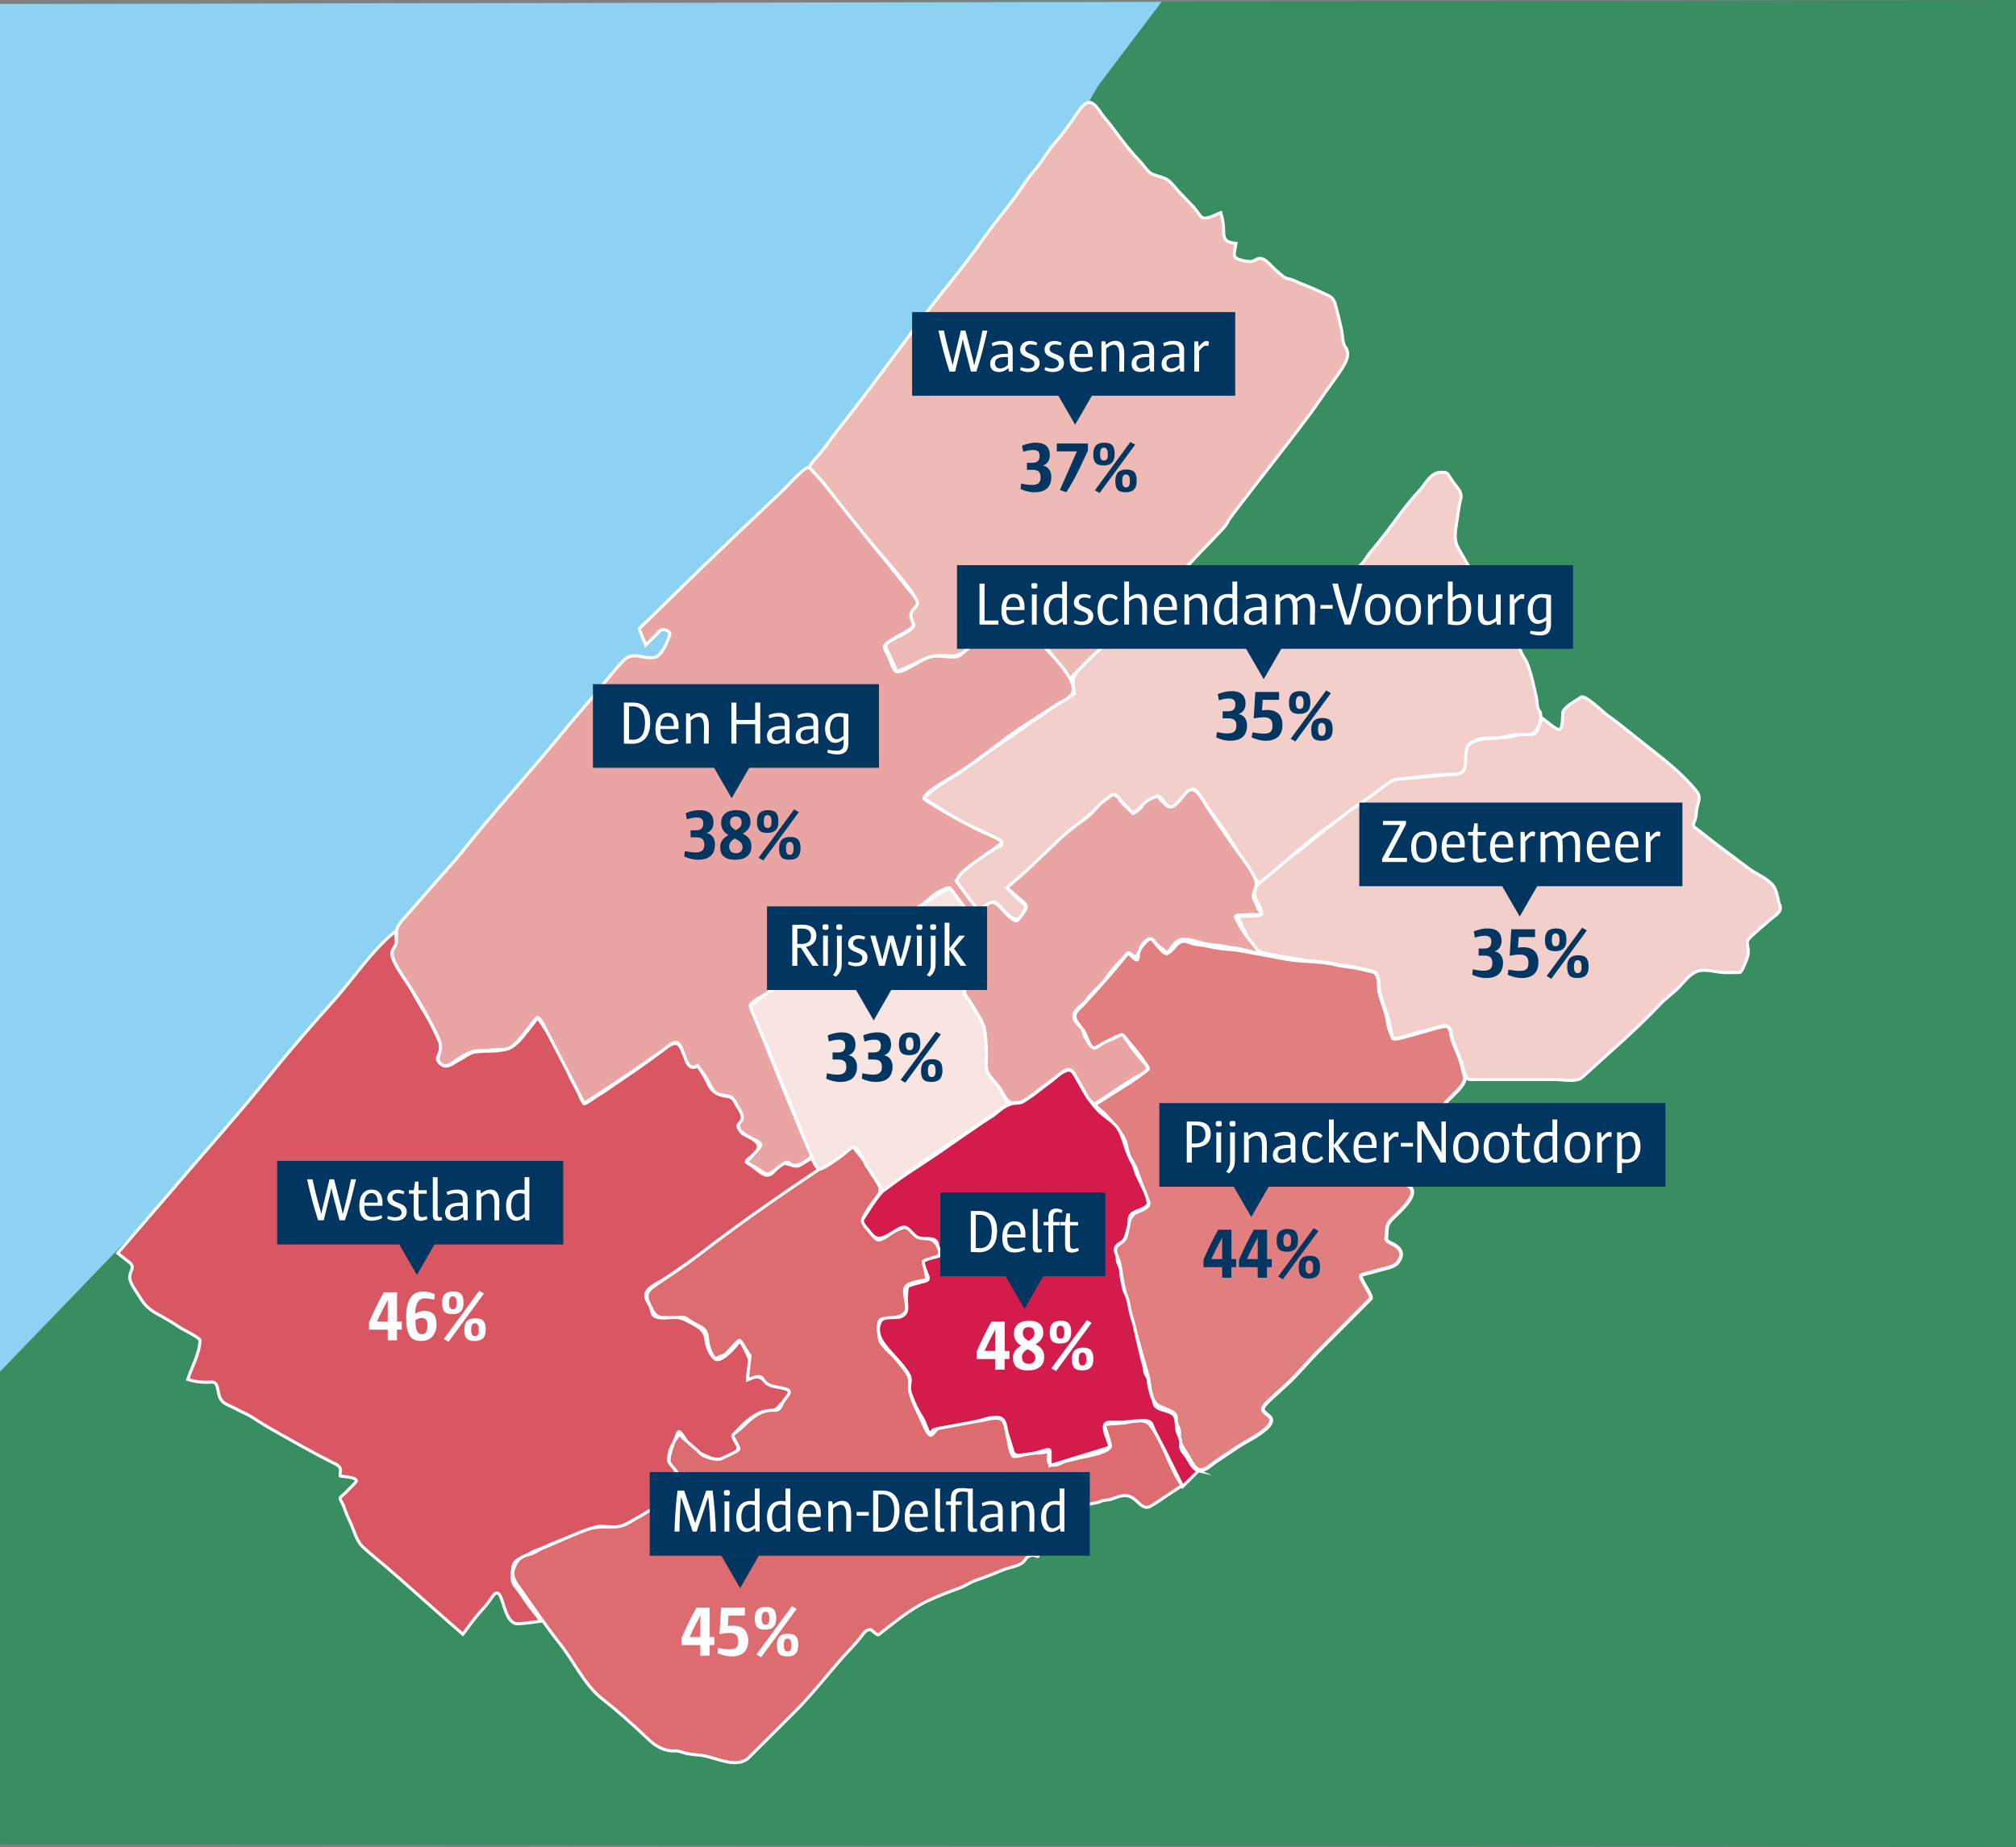 <?xml version="1.0" encoding="UTF-8"?>
<svg xmlns="http://www.w3.org/2000/svg" viewBox="0 0 311.65 285.6" width="311.65" height="285.6" x="0" y="0">
  <rect x="0" y="0" width="311.65" height="285.6" fill="#808080" stroke="none"/>
  <defs>
    <style>
      .cls-1 {
        fill: #dd6c71;
      }

      .cls-2 {
        fill: #388d61;
      }

      .cls-3 {
        fill: #d95763;
      }

      .cls-4, .cls-5 {
        fill: #f3cfcb;
      }

      .cls-5, .cls-6 {
        stroke-width: .47px;
      }

      .cls-5, .cls-6, .cls-7 {
        stroke: #fff;
        stroke-miterlimit: 10;
      }

      .cls-8 {
        fill: #003660;
      }

      .cls-9 {
        fill: #e9a5a3;
      }

      .cls-10 {
        fill: #b5d0be;
      }

      .cls-6 {
        fill: none;
      }

      .cls-11 {
        fill: #fff;
      }

      .cls-7 {
        fill: #e17f80;
        stroke-width: .57px;
      }

      .cls-12 {
        fill: #eebab6;
      }

      .cls-13 {
        fill: #8dd1f3;
      }

      .cls-14 {
        fill: #d31c4c;
      }

      .cls-15 {
        fill: #f8e5e2;
      }
    </style>
  </defs>
  <g id="achtergrond">
    <polygon class="cls-2" points="0 285.2 311.65 285.6 311.65 0 0 .61 0 285.2"/>
    <polygon class="cls-13" points="0 .61 0 212.1 20.36 190.99 47.91 186.35 89.18 154.31 169.73 13.31 179.57 .28 0 .61"/>
    <g>
      <path class="cls-3" d="M125.46,179.08c-.35.22-.72.43-1.07.66-1.03.68-1.22.75-2.4.31-1.87-.7-2.05,1.77-3.49,1.67-.79-.06-1.89-1.29-2.59-1.65-1.05-.54-.17-.84.42-1.4.49-.46,1.22-1.08.78-1.83-.41-.71-1.58-1.09-2.25-1.5-.25-.15-1-1.11-.75-1.4.51-.58.9-.66.54-1.67-.25-.7-.68-1.12-.99-1.81-.26-.57-.63-.81-1.2-.92-.48-.05-.45-.06-.93-.18-.87-.22-1.6-.81-1.93-1.53-.53-1.13-1.03-2.02-1.77-3.02-.2.19-.74.31-1.03.15-.65-.35-.74-1.16-1.03-1.8-.81-1.79-.88-2.76-3.74-.48-2.41,1.93-4.66,3.36-7.2,5.11-.72.5-1.42,1.01-2.18,1.45-.66.39-2.07,1.49-2.33,1.42-.29-.08-.81-1.57-1.09-2.09-.42-.8-.85-1.47-1.2-2.31-1.29-3.1-2.92-6.1-4.91-8.88-.64.81-1.27,1.62-1.91,2.43-.73.93-1.7,2.1-2.88,2.42-1.5.4-3.05.25-4.6.41-1.03.01-1.94.87-2.83,1.3-.65.32-1.7,1.26-2.44.79-.49-.31-1.08-.75-.75-1.4.19-.38.27-.59.39-1.04.14-.55-.13-1.24-.36-1.71-.51-1.06-.98-2.13-1.57-3.15-.66-1.15-1.6-2.55-2.19-3.74-.93-1.88-2.7-3.68-3.38-5.88-.28-.89.82-1.48.66-2.42-.08-.46-.08-.95-.11-1.41-3.7,3-6.47,7.29-9.64,10.83-3.31,3.7-6.58,7.44-9.68,11.31-4.67,5.82-9.68,11.39-14.52,17.07-3.02,3.54-6.09,7.04-9.12,10.58.55.43,1.09.88,1.65,1.3,1.13.85.36,1.15.22,2.28-.12.99,1.1,2.44,1.59,3.28.72,1.25,1.53,1.92,2.79,2.61,1.19.65,2.33,1.33,3.46,2.08.39.26,3.01,1.53,3.01,1.93-.04,2.02-1.26,4.13-1.89,6.05,1,.31,1.9.44,2.95.44.65,0,1.25-.22,1.52.45.31.77.23,1.75.8,2.4.53.61,1.49.86,2.17,1.25.76.43,1.58.73,2.32,1.18.87.53,1.79,1.16,2.67,1.66,3.25,1.86,6.57,3.75,9.93,5.46.5.25,1.24.49,1.27,1.16,0,.17-.16.93-.03.95.48.07,3.16.18,2.3,1.02-.53.52-1.04,1.06-1.56,1.59-.17.17-.75.59-.79.82-.03.14.42.86.48,1.02.31.88.64,1.73,1.04,2.56.69,1.4.95,3.08,2.21,4.12,1.22,1.12,2.55,2.15,3.8,3.24,3.07,2.67,6.08,5.39,9.14,8.07.77.67,1.54,1.34,2.31,2.01,1-1.33,1.95-2.69,3.1-3.91.57-.61,1.05-1.29,1.52-1.98.5-.72.91-.63,1.26.17.49,1.11.94,4.1,2.56,4.1,1.23-.04,2.45-.26,3.67-.41-.75-.95-1.54-1.88-2.23-2.88-.57-.82-1.1-1.68-1.75-2.44-.73-.85-.54-1.88-.41-2.91.17-1.38,1.2-1.38,2.11-1.92.61-.36,1.02-.67,1.7-.87.86-.24,1.7-.73,2.54-1.06.93-.37,4.69-1.85,5.67-2.19.36-.12.93-.34,1.31-.38.42-.05,2.44.14,2.86.09,2.1-.28,8.56-4.98,10.45-6.12-.73-1.15-1.19-2.43-2.47-3.94-.33-.39.21-2.33.6-2.72.45-.45.58-2.45,1.13-1.85,1.22,1.33,1.26,2.78,3.06,3.27.88.24,2.34,1.31,3.29.83.72-.36,2.59-.74,2.56-1.75-.02-.54-1.09-1.59-.64-2.05.55-.56.92-1.06,1.51-1.59.8-.73,2.19-1.83,3.35-1.96.98-.11,1.5.03,2.24-.91.42-.54,2.07-1.56,1.41-2.26-.64-.68-2.71-.48-3.35-1.19-.61-.66-1.4-1.29-2.38-.8-.53.27-.44.06-.69-.21.16-.75.59-2.15.26-2.87-.53-1.15-.75-1.62-1.4-2.7-.54.79-3.04,3.75-3.98,2.75-.85-.89-1.14-1.88-1.31-3.06-.13-.87-.63-1.49-1.35-1.9-1.13-.59-2.27-1.47-3.6-1.39-.88.05-2.34.31-3.09-.25-.32-.24-.33-1.13-.58-1.55-.35-.57-.89-1.35-.56-2.06.42-.91,2.28-1.71,3.09-2.26,5.22-3.48,10.16-7.36,15.33-10.91,2.25-1.54,4.5-3.08,6.74-4.63.28-.19,1.59-.9,1.44-1.16l-1.05-1.8Z"/>
      <path class="cls-6" d="M125.46,179.08c-.35.22-.72.43-1.07.66-1.03.68-1.22.75-2.4.31-1.87-.7-2.05,1.77-3.49,1.67-.79-.06-1.89-1.29-2.59-1.65-1.05-.54-.17-.84.42-1.4.49-.46,1.22-1.08.78-1.83-.41-.71-1.58-1.09-2.25-1.5-.25-.15-1-1.11-.75-1.4.51-.58.9-.66.54-1.67-.25-.7-.68-1.12-.99-1.81-.26-.57-.63-.81-1.2-.92-.48-.05-.45-.06-.93-.18-.87-.22-1.6-.81-1.93-1.53-.53-1.13-1.03-2.02-1.77-3.02-.2.19-.74.31-1.03.15-.65-.35-.74-1.16-1.03-1.8-.81-1.79-.88-2.76-3.74-.48-2.41,1.93-4.66,3.36-7.2,5.11-.72.5-1.42,1.01-2.18,1.45-.66.39-2.07,1.49-2.33,1.42-.29-.08-.81-1.57-1.09-2.09-.42-.8-.85-1.47-1.2-2.31-1.29-3.1-2.92-6.1-4.91-8.88-.64.81-1.27,1.62-1.91,2.43-.73.93-1.7,2.1-2.88,2.42-1.5.4-3.05.25-4.6.41-1.03.01-1.94.87-2.83,1.3-.65.32-1.7,1.26-2.44.79-.49-.31-1.08-.75-.75-1.4.19-.38.27-.59.39-1.04.14-.55-.13-1.24-.36-1.71-.51-1.06-.98-2.13-1.57-3.15-.66-1.15-1.6-2.55-2.19-3.74-.93-1.88-2.7-3.68-3.38-5.88-.28-.89.82-1.48.66-2.42-.08-.46-.08-.95-.11-1.41-3.7,3-6.47,7.29-9.64,10.83-3.31,3.7-6.58,7.44-9.68,11.31-4.67,5.82-9.68,11.39-14.52,17.07-3.02,3.54-6.09,7.04-9.12,10.58.55.43,1.09.88,1.65,1.3,1.13.85.36,1.15.22,2.28-.12.99,1.1,2.44,1.59,3.28.72,1.25,1.53,1.92,2.79,2.61,1.19.65,2.33,1.33,3.46,2.08.39.26,3.01,1.53,3.01,1.93-.04,2.02-1.26,4.13-1.89,6.05,1,.31,1.9.44,2.95.44.65,0,1.25-.22,1.52.45.31.77.23,1.75.8,2.4.53.61,1.49.86,2.17,1.25.76.43,1.58.73,2.32,1.18.87.53,1.79,1.16,2.67,1.66,3.25,1.86,6.57,3.75,9.93,5.46.5.25,1.24.49,1.27,1.16,0,.17-.16.93-.03.95.48.07,3.16.18,2.3,1.02-.53.52-1.04,1.06-1.56,1.59-.17.17-.75.59-.79.82-.03.14.42.86.48,1.02.31.88.64,1.73,1.04,2.56.69,1.4.95,3.08,2.21,4.12,1.22,1.12,2.55,2.15,3.8,3.24,3.07,2.67,6.08,5.39,9.14,8.07.77.67,1.54,1.34,2.31,2.01,1-1.33,1.95-2.69,3.1-3.91.57-.61,1.05-1.29,1.52-1.98.5-.72.91-.63,1.26.17.49,1.11.94,4.1,2.56,4.1,1.23-.04,2.45-.26,3.67-.41-.75-.95-1.54-1.88-2.23-2.88-.57-.82-1.1-1.68-1.75-2.44-.73-.85-.54-1.88-.41-2.91.17-1.38,1.2-1.38,2.11-1.92.61-.36,1.02-.67,1.7-.87.86-.24,1.7-.73,2.54-1.06.93-.37,4.69-1.85,5.67-2.19.36-.12.93-.34,1.31-.38.42-.05,2.44.14,2.86.09,2.1-.28,8.56-4.98,10.45-6.12-.73-1.15-1.19-2.43-2.47-3.94-.33-.39.21-2.33.6-2.72.45-.45.58-2.45,1.13-1.85,1.22,1.33,1.26,2.78,3.06,3.27.88.24,2.34,1.31,3.29.83.72-.36,2.59-.74,2.56-1.75-.02-.54-1.09-1.59-.64-2.05.55-.56.92-1.06,1.51-1.59.8-.73,2.19-1.83,3.35-1.96.98-.11,1.5.03,2.24-.91.42-.54,2.07-1.56,1.41-2.26-.64-.68-2.71-.48-3.35-1.19-.61-.66-1.4-1.29-2.38-.8-.53.27-.44.06-.69-.21.16-.75.59-2.15.26-2.87-.53-1.15-.75-1.62-1.4-2.7-.54.79-3.04,3.75-3.98,2.75-.85-.89-1.14-1.88-1.31-3.06-.13-.87-.63-1.49-1.35-1.9-1.13-.59-2.27-1.47-3.6-1.39-.88.05-2.34.31-3.09-.25-.32-.24-.33-1.13-.58-1.55-.35-.57-.89-1.35-.56-2.06.42-.91,2.28-1.71,3.09-2.26,5.22-3.48,10.16-7.36,15.33-10.91,2.25-1.54,4.5-3.08,6.74-4.63.28-.19,1.59-.9,1.44-1.16l-1.05-1.8Z"/>
      <path class="cls-1" d="M182.4,229.18c-1.76-2.68-2.52-6.05-4.47-8.63-.91-1.49-2.98-.61-4.38-.5-.95.07-1.9.15-2.85.22.32,1.06.74,2.11.95,3.19.22,1.12-3.8,1.74-4.58,1.93-.73.18-1.45.36-2.19.52-.72.15-1.17.65-1.94.65-1.26,0-.81-1.11-.81-2.1-.65.1-1.33.27-1.99.21-1.19-.1-2.22.61-3.46.54-.53-.3-.78-2.36-.93-2.97-.2-.75-.27-2.38-.97-2.77-.92-.5-2.54.18-3.5.27-.79.07-1.58.1-2.37.2-1.12.14-2.89.23-3.83.86-.43.29-.64.76-1.03,1.07-.52.42-1.26-1.52-1.44-1.92-.37-.8-.74-1.59-1.11-2.39-.32-.69-.63-1.4-.78-2.15-.14-.67,0-1.34-.09-2.01-.17-1.14-1.38-2.28-2.07-3.19-.64-.85-2.63-2.3-2.64-3.35-.01-.79-.49-2.77.5-2.94,1.04-.18,3.03-.04,3.6-1.14.5-.96-.72-3.2.1-3.95.72-.66,2.28-.74,3.21-.99-.33-1.03-.27-1.74-.53-2.79,2.53-.55,2.86-1.16,2.1-2.42-.71-1.18-1.21-1.05-2.2-1.15-.96-.1-1.91-1.62-2.75-1.72-.2-.02-1.28.42-1.44.5-.81.41-1.15.84-1.96,1.24-1.03.51-1.1.16-1.79-.68-.53-.64-1.09-1.11-1.37-1.9-.29-.8,1.91-3.43,2.38-4.12.94-1.4-.8-2.64-1.32-3.87-.53-1.27-1.77-2.47-2.55-3.6-8.41,5.52-16.18,10.76-24.07,16.86-1.98,1.53-4.43,3.15-6.5,4.54-1.34.89-1.66,1.57-.85,3.14.53,1.05.83,1.86,2.2,1.86.59,0,1.18,0,1.77,0,.53,0,1.36-.18,1.8.2.63.54,1.36.83,2.07,1.22,1.33.73.88,1.84,1.26,3.06.27.86.91,2.19,1.27,1.8.36-.39.98-.27,1.46-.78.39-.42.79-.85,1.18-1.27.8-.85.84-.99,1.4.02.32.57,1.06,1.65,1.06,1.65,0,0-.4,3.21-.4,3.75.81-.29,1.89-.97,2.41-.11.82,1.36,2.24,1.05,3.65,1.55,1,.36-.1,1.22-.49,1.86-.39.63-.48,1.44-1.36,1.39-2.12-.12-3.47,1.08-4.92,2.52-.38.38-1.01.78-1.39,1.16-.43.44.03.51.23,1.08.11.32.79,1.17.43,1.41-.87.58-1.66.82-2.58,1.31-.6.32-2.71-.19-3.29-.83-.96-1.03-2.41-1.95-3.26-3.08-.22.74-.72.92-.93,1.66-.21.73-.74,1.97-.6,2.72.08.41.63.84.85,1.17.29.44,2.09,2.63,1.65,3.09-.52.55-1.49.85-2.13,1.25-1,.62-4.59,2.78-5.44,3.24-.81.44-1.52,1.01-2.43,1.22-1.43.32-2.95-.06-4.43.3-1.64.4-6.52,2.69-7.31,2.95-.8.26-1.35.83-2.18,1.05-1.51.39-2.09.82-2.61,2.23-.51,1.39.5,2.46,1.23,3.49,1.93,2.74,3.83,5.54,5.91,8.16,2.18,2.76,3.78,6.37,6.57,8.55,2.52,1.97,4.9,4.13,7.22,6.33,1.1,1.04,2.45,1.76,3.99,1.69.66-.03,1.09.23,1.73.38.94.22,1.92.2,2.87.39,2.02.41,5.1,1.98,6.82.26,2.39-2.39,4.79-4.76,7.18-7.16,2.6-2.61,4.86-5.54,7.29-8.29.97-1.1,2.05-2.14,2.93-3.3.38-.51.69-1.04,1.41-1.04.25.07,1.02.96,1.24.79,2.46-1.88,4.83-3.92,7.62-5.24,1.59-.75,3.31-1.4,4.97-2,.84-.3,1.54-.85,2.38-1.14.68-.23,1.35-.47,2.02-.73.78-.31,1.56-.63,2.34-.94,1.08-.43,2.73-.55,3.34-1.54.41-.66,1.15-.87,1.85-.51.41.21-.12-1.01-.2-1.26-.3-.91-.69-1.81-1.04-2.7-.29-.72,0-1.58.71-1.9,1.28-.57,2.91-.58,4.27-.92.48,0,.83-.38,1.28-.5.55-.14,1.13-.15,1.68-.28.58-.14,1.07-.46,1.65-.59.54-.12,1.1-.17,1.6-.41.39-.19.95-.13,1.37-.25.51-.15,1-.37,1.52-.5,1.13-.28,1.76.04,2.58.79.61.55,1.23,1.26,2.12.75.8-.46,1.58-1.02,2.35-1.53.85-.56,1.7-1.12,2.55-1.68-.12-.19-.25-.38-.38-.57"/>
      <path class="cls-6" d="M182.4,229.18c-1.76-2.68-2.52-6.05-4.47-8.63-.91-1.49-2.98-.61-4.38-.5-.95.07-1.9.15-2.85.22.32,1.06.74,2.11.95,3.19.22,1.12-3.8,1.74-4.58,1.93-.73.18-1.45.36-2.19.52-.72.15-1.17.65-1.94.65-1.26,0-.81-1.11-.81-2.1-.65.1-1.33.27-1.99.21-1.19-.1-2.22.61-3.46.54-.53-.3-.78-2.36-.93-2.97-.2-.75-.27-2.38-.97-2.77-.92-.5-2.54.18-3.5.27-.79.07-1.58.1-2.37.2-1.12.14-2.89.23-3.83.86-.43.29-.64.76-1.03,1.07-.52.42-1.26-1.52-1.44-1.92-.37-.8-.74-1.59-1.11-2.39-.32-.69-.63-1.4-.78-2.15-.14-.67,0-1.34-.09-2.01-.17-1.14-1.38-2.28-2.07-3.19-.64-.85-2.63-2.3-2.64-3.35-.01-.79-.49-2.77.5-2.94,1.04-.18,3.03-.04,3.6-1.14.5-.96-.72-3.2.1-3.95.72-.66,2.28-.74,3.21-.99-.33-1.03-.27-1.74-.53-2.79,2.53-.55,2.86-1.16,2.1-2.42-.71-1.18-1.21-1.05-2.2-1.15-.96-.1-1.91-1.62-2.75-1.72-.2-.02-1.28.42-1.44.5-.81.41-1.15.84-1.96,1.24-1.03.51-1.1.16-1.79-.68-.53-.64-1.09-1.11-1.37-1.9-.29-.8,1.91-3.43,2.38-4.12.94-1.4-.8-2.64-1.32-3.87-.53-1.27-1.77-2.47-2.55-3.6-8.41,5.52-16.18,10.76-24.07,16.86-1.98,1.53-4.43,3.15-6.5,4.54-1.34.89-1.66,1.57-.85,3.14.53,1.05.83,1.86,2.2,1.86.59,0,1.18,0,1.77,0,.53,0,1.36-.18,1.8.2.63.54,1.36.83,2.07,1.22,1.33.73.88,1.84,1.26,3.06.27.86.91,2.19,1.27,1.8.36-.39.98-.27,1.46-.78.39-.42.79-.85,1.18-1.27.8-.85.84-.99,1.4.02.32.57,1.06,1.65,1.06,1.65,0,0-.4,3.21-.4,3.75.81-.29,1.89-.97,2.41-.11.82,1.36,2.24,1.05,3.65,1.55,1,.36-.1,1.22-.49,1.86-.39.63-.48,1.44-1.36,1.39-2.12-.12-3.47,1.08-4.92,2.52-.38.38-1.01.78-1.39,1.16-.43.44.03.51.23,1.08.11.32.79,1.17.43,1.41-.87.58-1.66.82-2.58,1.31-.6.32-2.71-.19-3.29-.83-.96-1.03-2.41-1.95-3.26-3.08-.22.74-.72.92-.93,1.66-.21.73-.74,1.97-.6,2.72.08.41.63.84.85,1.17.29.44,2.09,2.63,1.65,3.09-.52.55-1.49.85-2.13,1.25-1,.62-4.59,2.78-5.44,3.24-.81.44-1.52,1.01-2.43,1.22-1.43.32-2.95-.06-4.43.3-1.64.4-6.52,2.69-7.31,2.95-.8.26-1.35.83-2.18,1.05-1.51.39-2.09.82-2.61,2.23-.51,1.39.5,2.46,1.23,3.49,1.93,2.74,3.83,5.54,5.91,8.16,2.18,2.76,3.78,6.37,6.57,8.55,2.52,1.97,4.9,4.13,7.22,6.33,1.1,1.04,2.45,1.76,3.99,1.69.66-.03,1.09.23,1.73.38.94.22,1.92.2,2.87.39,2.02.41,5.1,1.98,6.82.26,2.39-2.39,4.79-4.76,7.18-7.16,2.6-2.61,4.86-5.54,7.29-8.29.97-1.1,2.05-2.14,2.93-3.3.38-.51.69-1.04,1.41-1.04.25.07,1.02.96,1.24.79,2.46-1.88,4.83-3.92,7.62-5.24,1.59-.75,3.31-1.4,4.97-2,.84-.3,1.54-.85,2.38-1.14.68-.23,1.35-.47,2.02-.73.78-.31,1.56-.63,2.34-.94,1.08-.43,2.73-.55,3.34-1.54.41-.66,1.15-.87,1.85-.51.41.21-.12-1.01-.2-1.26-.3-.91-.69-1.81-1.04-2.7-.29-.72,0-1.58.71-1.9,1.28-.57,2.91-.58,4.27-.92.48,0,.83-.38,1.28-.5.55-.14,1.13-.15,1.68-.28.58-.14,1.07-.46,1.65-.59.54-.12,1.1-.17,1.6-.41.39-.19.95-.13,1.37-.25.51-.15,1-.37,1.52-.5,1.13-.28,1.76.04,2.58.79.61.55,1.23,1.26,2.12.75.8-.46,1.58-1.02,2.35-1.53.85-.56,1.7-1.12,2.55-1.68-.12-.19-.25-.38-.38-.57Z"/>
      <path class="cls-5" d="M275,139.64c-.17-.86-.36-1.98-.88-2.69-.79-1.08-2.65-1.82-3.73-2.63-2.59-1.94-5.19-3.83-7.71-5.86-.47-.38-1.16-.63-.81-1.31.34-.64.34-1.26.43-1.96.16-1.31.8-1.81-.12-2.97-1.99-2.39-4.46-4.43-6.91-6.33-2.28-1.77-4.48-3.65-6.83-5.33-.59-.42-3.43-3.23-4.05-2.76-.68.52-2.74,1.54-2.81,2.42-.05.59.06,2.97-.79,2.54-.83-.42-1.56-1.11-2.31-1.66-.13.22-.26.44-.38.66-.27.46-.34,1.14-.67,1.53-.32.37-.96.28-1.38.26-.97-.06-1.77.23-2.71.41-1.82.34-6.79-.31-6.8,2.48-.08.89-.13,1.88-.54,2.68-.24.48-.78.59-1.22.6-1.08.03-6.2.64-7.81.66-1.6.02-2.19.51-3.34,1.37-1.96,1.57-3.25,2.37-5.3,3.82-2.62,1.86-5.74,4.76-8.37,6.6-1.03.72-1.99,1.53-2.93,2.36-1.23,1.08-2.77,1.61-3.06,3.4-.22,1.32,1.16,2.15,1.05,3.47-1.05.44-2.48.1-3.63.36.48,1.18.98,2.29,1.61,3.4.88,1.55,1.41,2.06,3.21,2.37,3.83.67,7.65,1.4,11.51,1.78,1.18.11,2.38.49,3.55.69.54.09,1.32.25,1.51.85.1.29.26.53.31.84.09.59.03,1.39.2,1.96.42,1.4.99,2.6,1.38,4.01.15.55.41,2.41.67,2.9.25.48,1.44-.13,1.91-.26.89-.25,1.3-.6,2.08-.72,1.18-.18,2.39-.57,3.56-.84.57-.13.59-.25.94.33.47.76.64,1.65.93,2.49.31.89.73,1.73,1.1,2.59.31.73.41,1.94.95,2.59.11.14.3.19.47.19h4.48c1.27,0,2.53,0,3.8,0,1.61,0,3.21,0,4.82,0,1.2,0,3.33.46,4.2-.34,3.99-3.66,8.27-7.28,11.99-11.24.95-1.01,2.08-1.77,3.03-2.76.83-.86,1.7-2.06,2.9-2.44,1.17-.36,2.91.22,4.15.24.76,0,1.51,0,2.26-.01.35,0,.8-1.3.94-1.6.28-.63.48-1.31.4-2.01-.1-.87-.38-1.17.34-1.86.99-.95,2.08-1.83,3.11-2.75.83-.71,2.04-1.24,1.3-2.5"/>
      <path class="cls-7" d="M226.44,166.44c-.34-.94-.42-1.84-.79-2.77-.34-.88-.71-1.83-1.08-2.71-.32-.75-.13-2.17-1.07-2.3-.45-.07-2.89.72-4.09,1.04-.97.26-1.94.55-2.92.79-.29.07-.89.22-1.15.07-.35-.75-.71-1.66-.81-2.49-.18-1.51-.87-2.93-1.24-4.42-.32-1.1.18-3.17-1.23-3.45-.69-.13-1.66-.39-2.35-.54-.83-.18-2.15-.25-2.96-.46-2.77-.71-5.49-.44-8.31-.99-2.26-.44-4.46-.84-6.71-1.25-1.39-.25-2.79-.21-4.18-.52-.88-.2-1.73-.36-2.62-.44-.64-.06-1.3-.5-1.9-.5-1.29,0-1.79,1.88-2.83,1.88-.4,0-1.75-1.82-2.06-2.15-.54-.57-2.04,1.48-2.17,1.99-.09.38.11,1.58-.54,1.01-.35-.31-.7-.63-1.05-.94-2.14,2.73-4.44,5.29-6.78,7.85-.46.5-1.31,1.14-1.46,1.81-.19.83,1.02,1.94,1.43,2.6.38.62.87,2.66,1.63,2.55.26-.04,1.84-.95,2.68-1.4.34-.18,1.12-.57,1.52-.63.1-.02.34.17.4.25,1.08,1.4,1.96,2.24,2.93,3.71.18.28.78.95.74,1.29-.49.4-1,.78-1.51,1.15-.68.49-1.38.95-2.1,1.4-1.73,1.09-3.02,1.9-4.74,2.99.28.2.93.84,1.22,1.03.64.45,2.93,3.32,3.32,3.99.49.83.47,1.85.84,2.73.36.86.92,1.52,1.21,2.41.16.47.52,1.49.69,1.94.4,1.04.68,1.82,1.11,2.85.44,1.04-1.64,1.38-2.22,1.86-1.13.95-.8,2.56-1.37,3.82-.26.58-1.14.79-1.43,1.4-.36.76.33,1.53.5,2.28.29,1.11.35,2.37.62,3.48,1.13,4.76,2.41,9.21,3.76,13.9.4,1.4.31,3.5,1.36,4.58.69.71,3.3.98,3.06,2.22-.12.69.36,1.15.47,1.8.11.67-.12,1.47.25,2.07.27.64.74,1.25,1.1,1.85.43.7.92,1.96,1.79,2.21.87.24,1.84-.82,2.54-1.27,1.27-.82,2.5-1.7,3.77-2.52,1.12-.73,5.84-2.93,4.62-4.39-.23-.28-1.09-.76-1.11-1.19-.02-.42.77-1.15,1.02-1.39,1.38-1.33,2.88-2.55,4.19-3.96,1.29-1.39,2.56-2.81,3.9-4.16l6.05-6.07c.51-.51,1.02-1.03,1.54-1.54.26-.26-1.03-2.18-1.18-2.52-.45-.96-.67-1.07.33-1.3.64-.14,1.27-.33,1.9-.52.84-.26,2.49-.46,3.08-1.2.87-1.14.7-2.01-.48-2.75-.45-.28-1.4-.49-1.27-1.16.18-1.01-.12-1.63.57-2.5.81-1,5.36-4.43,2.55-5.67-1.07-.47-1.98-1.11-1.81-2.46.16-1.2-.02-2.26-.28-3.4-.19-.82,1.58-2.26,2.1-2.84.36-.4.9-1.1,1.46-1.23.58-.14,1.04.45,1.72.17,1.21-.51,2.28-2.25,3.15-3.21.69-.76,3.08-2.64,2.66-3.81-.18-.48.14.38,0,0Z"/>
      <path class="cls-4" d="M237.96,109.95c-.39-.55-.29-1.33-.42-1.96-.19-.89-.39-1.79-.6-2.67-.2-.82-.48-1.73-.75-2.53-.27-.8-.9-1.43-1.14-2.24-.23-.76-1-1.45-1.42-2.13-.36-.58-.72-1.17-1.08-1.76-.63-1.02-1.16-2.09-1.7-3.15-.92-1.81-2.3-3.4-3.34-5.16-.71-1.21-1.42-2.42-2.1-3.65-.8-1.46-.32-2.97-.12-4.54.1-.8.28-2.12.5-2.9.31-1.1-.34-1.62-.99-2.51-.33-.46-.63-.94-.95-1.41-.26-.39-.68-.31-1.15-.31-1.57,0-2.39,1.92-3.35,2.92-1.83,1.93-3.4,4.19-5,6.32-.77,1.03-1.57,2.01-2.4,2.99-.64.71-1.26,2.04-2.08,2.46-1.21.62-2.41,1.24-3.6,1.89-1.29.69-1.99,1.23-2.69,2.49-.24.43-1.47,3.34-1.58,3.74-.17.56-1.63,1.02-2.11,1.22-.69.29-1.5.83-2.28.67-.73-.15-1.43-.92-1.97-1.39-1.24-1.08-2.59-2.56-4.18-3.11-.72-.25-1.52-.27-2.21-.59-.43-.2-.59-.6-.96-.87-1.46-1.09-2.93-2.13-4.3-3.34-.31-.28-.41-.57-.75-.3-.49.38-1,.73-1.47,1.13-.74.62-1.4,1.35-2.08,2.03-.58.59-1.31,1.03-1.81,1.7-.48.63-1.22,1.05-1.79,1.59-.71.67-1.42,1.35-2.13,2.03-1.55,1.49-3.16,2.91-4.74,4.36-1.01.93-3.27,2.86-3.34,4.32-.04.78.28,1.23.19,2-.83.6-1.89,1.12-2.73,1.7-4.58,3.18-9.99,6.86-14.5,10.12-2.23,1.61-3.88,2.15-6,4.3,1.77,1.24,3.86,2.45,5.77,3.59,1.51.9,3.31,1.41,4.78,2.37.16.1,1.49.61,1.49.86,0,.84-.34.49-1.05,1-.83.59-1.85.99-2.62,1.65-.59.5-1.46,1.16-2.05,1.66-.67.56-1.6,1.27-1.39,1.61.39.64.82,1.32,1.2,1.94.36.6.98.93,1.35,1.52.2.33.74,1.2,1.23.94.66-.35,1.82-1.41,2.43-.94,1.03.79,1.22,1.42,2.28,2.18.41.3,1.21.57,1.53.18l.7-1.5c.27-.34,0-.41-.3-.72-.54-.57-2.58-2.03-2.07-2.86.16-.27,1.09-.83,1.4-1.11,1.48-1.36,2.97-2.71,4.45-4.07.25-.23.51-.46.76-.69.32-.29.76-.74,1.09-1.01.9-.74.87-.79,1.3-1.18,1.66-1.51,3.39-2.94,5.08-4.41.53-.46,1.07-.93,1.61-1.39.72-.63,1.15.49,1.59.94.56.57,1.13,1.13,1.7,1.69.12.12,1.16-.77,1.34-.91.57-.42,2.15-2.09,2.89-1.51.64.49,1.01,1.78,1.88,1.54.99-.54,2.11-2.47,3.19-2.75.7-.18,1.82,2.15,2.16,2.61.77,1.05,1.49,2.12,2.29,3.17.79,1.04,1.93,2.96,2.63,4.06,1.09,1.7,1.97,3.07,3.09,4.76,2.76-2.18,5.6-4.75,8.31-6.97,2.04-1.67,3.45-2.41,5.49-4.08,1.34-1.1,3.68-2.45,5-3.58.43-.37,1.14-.83,1.61-1.14.56-.38,1.38-.41,2.02-.47,2.52-.24,5.28-.69,7.81-.66,1.08,0,1.74-.49,1.75-1.76,0-.86.06-1.41.17-2.18.11-.7.92-1.22,1.63-1.42,1.2-.34,1.51-.23,2.76-.24,1.33-.02,2.53-.56,3.86-.57.66,0,1.6.18,2.16-.24.73-.54,1.39-2.6.86-3.35-.24-.34.5.7,0,0M236.27,112.86s0,0,0,0"/>
      <path class="cls-6" d="M237.96,109.95c-.39-.55-.29-1.33-.42-1.96-.19-.89-.39-1.79-.6-2.67-.2-.82-.48-1.73-.75-2.53-.27-.8-.9-1.43-1.14-2.24-.23-.76-1-1.45-1.42-2.13-.36-.58-.72-1.17-1.08-1.76-.63-1.02-1.16-2.09-1.7-3.15-.92-1.81-2.3-3.4-3.34-5.16-.71-1.21-1.42-2.42-2.1-3.65-.8-1.46-.32-2.97-.12-4.54.1-.8.28-2.12.5-2.9.31-1.1-.34-1.62-.99-2.51-.33-.46-.63-.94-.95-1.41-.26-.39-.68-.31-1.15-.31-1.57,0-2.39,1.92-3.35,2.92-1.83,1.93-3.4,4.19-5,6.32-.77,1.03-1.57,2.01-2.4,2.99-.64.71-1.26,2.04-2.08,2.46-1.21.62-2.41,1.24-3.6,1.89-1.29.69-1.99,1.23-2.69,2.49-.24.43-1.47,3.34-1.58,3.74-.17.56-1.63,1.02-2.11,1.22-.69.29-1.5.83-2.28.67-.73-.15-1.43-.92-1.97-1.39-1.24-1.08-2.59-2.56-4.18-3.11-.72-.25-1.52-.27-2.21-.59-.43-.2-.59-.6-.96-.87-1.46-1.09-2.93-2.13-4.3-3.34-.31-.28-.41-.57-.75-.3-.49.38-1,.73-1.47,1.13-.74.62-1.4,1.35-2.08,2.03-.58.59-1.31,1.03-1.81,1.7-.48.63-1.22,1.05-1.79,1.59-.71.67-1.42,1.35-2.13,2.03-1.55,1.49-3.16,2.91-4.74,4.36-1.01.93-3.27,2.86-3.34,4.32-.04.78.28,1.23.19,2-.83.6-1.89,1.12-2.73,1.7-4.58,3.18-9.99,6.86-14.5,10.12-2.23,1.61-3.88,2.15-6,4.3,1.77,1.24,3.86,2.45,5.77,3.59,1.51.9,3.31,1.41,4.78,2.37.16.1,1.49.61,1.49.86,0,.84-.34.49-1.05,1-.83.59-1.85.99-2.62,1.65-.59.5-1.46,1.16-2.05,1.66-.67.56-1.6,1.27-1.39,1.61.39.64.82,1.32,1.2,1.94.36.6.98.93,1.35,1.52.2.33.74,1.2,1.23.94.66-.35,1.82-1.41,2.43-.94,1.03.79,1.22,1.42,2.28,2.18.41.3,1.21.57,1.53.18l.7-1.5c.27-.34,0-.41-.3-.72-.54-.57-2.58-2.03-2.07-2.86.16-.27,1.09-.83,1.4-1.11,1.48-1.36,2.97-2.71,4.45-4.07.25-.23.51-.46.76-.69.32-.29.76-.74,1.09-1.01.9-.74.87-.79,1.3-1.18,1.66-1.51,3.39-2.94,5.08-4.41.53-.46,1.07-.93,1.61-1.39.72-.63,1.15.49,1.59.94.56.57,1.13,1.13,1.7,1.69.12.12,1.16-.77,1.34-.91.57-.42,2.15-2.09,2.89-1.51.64.49,1.01,1.78,1.88,1.54.99-.54,2.11-2.47,3.19-2.75.7-.18,1.82,2.15,2.16,2.61.77,1.05,1.49,2.12,2.29,3.17.79,1.04,1.93,2.96,2.63,4.06,1.09,1.7,1.97,3.07,3.09,4.76,2.76-2.18,5.6-4.75,8.31-6.97,2.04-1.67,3.45-2.41,5.49-4.08,1.34-1.1,3.68-2.45,5-3.58.43-.37,1.14-.83,1.61-1.14.56-.38,1.38-.41,2.02-.47,2.52-.24,5.28-.69,7.81-.66,1.08,0,1.74-.49,1.75-1.76,0-.86.06-1.41.17-2.18.11-.7.92-1.22,1.63-1.42,1.2-.34,1.51-.23,2.76-.24,1.33-.02,2.53-.56,3.86-.57.66,0,1.6.18,2.16-.24.73-.54,1.39-2.6.86-3.35-.24-.34.5.7,0,0ZM236.27,112.86"/>
      <path class="cls-14" d="M185.16,227.4c-.92-.41-1.23-1.37-1.74-2.12-.49-.71-1.05-1.11-.9-2.07.11-.69-.51-1.48-.61-2.19-.08-.58-.02-1.61-.37-2.11-.61-.86-2.22-.69-2.93-1.5-.36-.4-.2-.97-.53-1.36-.23-.86-.53-1.75-.58-2.64-.03-.5-.47-.81-.53-1.32-.1-.89-.36-1.63-.57-2.49-.35-1.45-.68-2.91-1-4.37-.19-.89-.54-1.75-.72-2.64-.17-.87-.27-1.76-.69-2.56-.35-.66-.44-1.52-.59-2.25-.16-.83-.13-.85-.16-1.32-.05-.7-.57-1.09-.53-1.88.03-.55-.46-1.13-.26-1.67.24-.65,1.14-.71,1.43-1.4.25-.59.44-1.32.59-1.96.18-.76-.11-1.34.51-1.87.74-.64,2.71-.79,2.5-1.86-.29-1.47-1.14-2.82-1.75-4.17-.27-.6-.3-1.17-.65-1.77-.49-.84-.82-1.73-1.13-2.64-.34-.97-.6-2.09-1.24-2.92-.76-.98-1.98-1.66-2.87-2.54-1.72-1.71-2.54-3.6-3.76-5.66-.5-.85-1-.77-1.84-.29-.81.47-1.52,1.24-2.29,1.77-.88.61-1.8,1.45-2.7,2.02-.76.49-1.15.91-1.88.94-1,.04-1.26.18-1.9.51-.82.43-1.49,1.15-2.28,1.65-.85.54-1.7,1.09-2.53,1.68-1.33.92-2.66,1.82-3.98,2.75-3.01,2.15-6.2,4.1-9.23,6.21-.45.31-.88.67-1.24,1.09-1.08,1.25-1.91,2.67-2.81,4.05-.37.57.7,1.49,1.07,2.01,1.15,1.64,2.16.85,3.62,0,.53-.31,1.44-1.03,2.07-.65.66.39,1.01,1.11,1.71,1.47.88.45,2.9-.29,3.05,1.11.05.49.82,1.57.27,1.77-.36.13-2.29.53-2.42.86-.16.41.56,1.9.7,2.34.22.75-.62.68-1.28.91-.31.11-1.86.41-1.92.75-.13.74-.15,1.47-.12,2.23.04,1.04.19,1.81-.83,2.28-.9.41-2.76-.25-3.27.87-.84,1.88.61,3.46,1.75,4.75.7.79,1.45,1.57,2.08,2.41.33.43.75.99.82,1.55.08.66-.22,1.28-.04,1.95.29,1.09.91,2.36,1.45,3.35.27.51.62.93.82,1.47.04.11.4,1.01.46,1.15.36.78.51.59.83.04.12-.21,6.68-1.24,7.42-1.51.73-.27,2.2-.62,2.94-.38.91.29.87,1.44,1.11,2.3.27.97.62,1.91.88,2.88.11.41.51.67.93.61,1-.14,2.04-.21,3.01-.47.8-.21,1.85-.75,1.83-.08-.02.53.02,1.63-.01,2.14l6.44-1.97c.88-.27,1.76-.54,2.63-.81.65-.2-1.96-3.92.16-3.92.59,0,1.18,0,1.76,0,.85,0,1.75-.21,2.56-.21.82,0,1.91-.27,2.24.64.5,1.34,1.3,2.61,1.93,3.9.93,1.87,1.85,3.74,2.78,5.61l2.32-2.31c-.01-.07-.02-.08-.03-.15"/>
      <path class="cls-6" d="M185.16,227.4c-.92-.41-1.23-1.37-1.74-2.12-.49-.71-1.05-1.11-.9-2.07.11-.69-.51-1.48-.61-2.19-.08-.58-.02-1.61-.37-2.11-.61-.86-2.22-.69-2.93-1.5-.36-.4-.2-.97-.53-1.36-.23-.86-.53-1.75-.58-2.64-.03-.5-.47-.81-.53-1.32-.1-.89-.36-1.63-.57-2.49-.35-1.45-.68-2.91-1-4.37-.19-.89-.54-1.75-.72-2.64-.17-.87-.27-1.76-.69-2.56-.35-.66-.44-1.52-.59-2.25-.16-.83-.13-.85-.16-1.32-.05-.7-.57-1.09-.53-1.88.03-.55-.46-1.13-.26-1.67.24-.65,1.14-.71,1.43-1.4.25-.59.44-1.32.59-1.96.18-.76-.11-1.34.51-1.87.74-.64,2.71-.79,2.5-1.86-.29-1.47-1.14-2.82-1.75-4.17-.27-.6-.3-1.17-.65-1.77-.49-.84-.82-1.73-1.13-2.64-.34-.97-.6-2.09-1.24-2.92-.76-.98-1.98-1.66-2.87-2.54-1.72-1.71-2.54-3.6-3.76-5.66-.5-.85-1-.77-1.84-.29-.81.47-1.52,1.24-2.29,1.77-.88.61-1.8,1.45-2.7,2.02-.76.49-1.15.91-1.88.94-1,.04-1.26.18-1.9.51-.82.43-1.49,1.15-2.28,1.65-.85.54-1.7,1.09-2.53,1.68-1.33.92-2.66,1.82-3.98,2.75-3.01,2.15-6.2,4.1-9.23,6.21-.45.31-.88.67-1.24,1.09-1.08,1.25-1.91,2.67-2.81,4.05-.37.57.7,1.49,1.07,2.01,1.15,1.64,2.16.85,3.62,0,.53-.31,1.44-1.03,2.07-.65.66.39,1.01,1.11,1.71,1.47.88.45,2.9-.29,3.05,1.11.05.49.82,1.57.27,1.77-.36.13-2.29.53-2.42.86-.16.41.56,1.9.7,2.34.22.75-.62.68-1.28.91-.31.11-1.86.41-1.92.75-.13.74-.15,1.47-.12,2.23.04,1.04.19,1.81-.83,2.28-.9.41-2.76-.25-3.27.87-.84,1.88.61,3.46,1.75,4.75.7.79,1.45,1.57,2.08,2.41.33.43.75.99.82,1.55.08.66-.22,1.28-.04,1.95.29,1.09.91,2.36,1.45,3.35.27.51.62.93.82,1.47.04.11.4,1.01.46,1.15.36.78.51.59.83.04.12-.21,6.68-1.24,7.42-1.51.73-.27,2.2-.62,2.94-.38.91.29.87,1.44,1.11,2.3.27.97.62,1.91.88,2.88.11.41.51.67.93.61,1-.14,2.04-.21,3.01-.47.8-.21,1.85-.75,1.83-.08-.02.53.02,1.63-.01,2.14l6.44-1.97c.88-.27,1.76-.54,2.63-.81.65-.2-1.96-3.92.16-3.92.59,0,1.18,0,1.76,0,.85,0,1.75-.21,2.56-.21.82,0,1.91-.27,2.24.64.5,1.34,1.3,2.61,1.93,3.9.93,1.87,1.85,3.74,2.78,5.61l2.32-2.31c-.01-.07-.02-.08-.03-.15Z"/>
      <path class="cls-15" d="M152.6,165.28c-.35-.76-.06-1.51-.06-2.32,0-1.08-.08-2.21-.26-3.27-.33-1.95-1.22-2.79-2.16-4.51-.14-.26-1.12-1.33-1.13-1.62-.16-.65.98-1.92,1.39-2.35.64-.68,2.34-1.92,1.46-3.05-.46-.6-.95-1.18-1.44-1.75-.48-.56-1.66-1.38-1.52-2.21.14-.81.72-1.47.84-2.28.12-.89-.51-1.59-.97-2.29-.41-.62-.9-1.71-1.52-2.13-.85-.57-4.85,2.62-6.09,3.44-.79.52-1.61,1.15-2.45,1.59-.62.32-2.1.05-2.82.05-.45.04-.65-.17-.67.33-.02.54.38,1.28-.02,1.64-.79.71-3.21,2.56-4.14,3.1-1.45.84-2.11,1.49-3.54,2.35-1.43.86-2.62,1.87-4.39,1.6-1.59-.23-3.82,1.41-4.96,2.34-.41.34-2.42,1.34-2.09,2.07.82,1.87,1.64,3.74,2.42,5.62.98,2.35,1.89,4.74,2.91,7.08,1.03,2.36,1.96,5.07,2.92,7.35.49,1.15,1.6,4.7,2.46,4.71.53,0,3.07-1.8,3.82-2.41,1.24-1.01,1.45-2.24,3.35,1.91,1.72,2.25,2.32,4.22,2.86,3.67,1.64-1.18,5.04-3.78,6.71-4.89,3.87-2.56,8.5-5.62,12.27-8.33.07-.54-2.46-3.88-3.16-5.42"/>
      <path class="cls-6" d="M152.6,165.28c-.35-.76-.06-1.51-.06-2.32,0-1.08-.08-2.21-.26-3.27-.33-1.95-1.22-2.79-2.16-4.51-.14-.26-1.12-1.33-1.13-1.62-.16-.65.98-1.92,1.39-2.35.64-.68,2.34-1.92,1.46-3.05-.46-.6-.95-1.18-1.44-1.75-.48-.56-1.66-1.38-1.52-2.21.14-.81.72-1.47.84-2.28.12-.89-.51-1.59-.97-2.29-.41-.62-.9-1.71-1.52-2.13-.85-.57-4.85,2.62-6.09,3.44-.79.52-1.61,1.15-2.45,1.59-.62.32-2.1.05-2.82.05-.45.04-.65-.17-.67.33-.02.54.38,1.28-.02,1.64-.79.71-3.21,2.56-4.14,3.1-1.45.84-2.11,1.49-3.54,2.35-1.43.86-2.62,1.87-4.39,1.6-1.59-.23-3.82,1.41-4.96,2.34-.41.34-2.42,1.34-2.09,2.07.82,1.87,1.64,3.74,2.42,5.62.98,2.35,1.89,4.74,2.91,7.08,1.03,2.36,1.96,5.07,2.92,7.35.49,1.15,1.6,4.7,2.46,4.71.53,0,3.07-1.8,3.82-2.41,1.24-1.01,1.45-2.24,3.35,1.91,1.72,2.25,2.32,4.22,2.86,3.67,1.64-1.18,5.04-3.78,6.71-4.89,3.87-2.56,8.5-5.62,12.27-8.33.07-.54-2.46-3.88-3.16-5.42Z"/>
      <path class="cls-12" d="M208.01,53.74c-.54-.73-.43-2.04-.66-2.91-.22-.93-.42-1.9-.68-2.82-.16-.55-.26-1.28-.61-1.75-.38-.51-1.26-.82-1.82-1.08-1.43-.68-2.92-1.21-4.36-1.87-.37-.17-1.11-.24-1.42-.49-.5-.4-.99-.82-1.47-1.26-.58-.53-1.56-1.88-2.5-1.56-.69.23-.68.51-1.51.43-.65-.06-1.46-.23-2-.62-.41-.3.04-1.63.1-2.18-1.21-.11-1.92-.36-1.91-1.72,0-1.1-.15-2.01-.45-3.04-.8.31-1.93.98-2.75.83-.32-.06-1.11-1.31-1.35-1.57-.79-.83-1.58-1.65-2.37-2.48-.63-.67-1.27-1.65-2.12-2.04-.61-.28-1.3-.42-1.93-.66-.71-.28-1.24-1.19-1.74-1.74-.74-.82-1.5-1.62-2.19-2.48-1.23-1.51-2.3-3.14-3.59-4.61-.65-.74-1.68-3.04-2.94-2.04-.79.62-1.39,1.73-1.99,2.55-.86,1.18-1.71,2.38-2.69,3.47-1.11,1.24-1.86,2.73-2.94,4.02-.63.75-1.27,1.5-1.8,2.33-1.88,2.91-4.22,5.49-6.21,8.33-2.02,2.89-4.25,5.71-6.47,8.45-2.22,2.73-4.3,5.64-6.42,8.46-3.07,4.1-6.09,8.25-9.29,12.24-1.14,1.41-2.1,2.96-3.29,4.31-.51.58-1.69,1.88-1.47,2.1.56.56,2.07,2.17,2.52,2.83,4.14,5.93,8.47,10.2,12.93,15.89.55.71.76,1.31,1.21,2.09.07.11-.22.76-.42.86-.93.49-.63,1.71-.19,2.48.45.79-2.62,2.04-3.24,2.4-.63.38-1.27.71-.94,1.43.41.9.83,1.79,1.24,2.69.12.26.24.53.37.79.02.03,1.34-.53,1.38-.55,1.06-.44,2.85-1.45,3.74-1.68.77-.2,1.36-.23,2.15-.21.42,0,.67-.02,1.03.07.7.16,1.7-.4,2.25-.73.49-.3.81-.76,1.25-1.12,1.44-1.18,2.86-2.38,4.29-3.57.48-.4,1.64-1.59,2.3-1.58.54,0,.77.86,1.07,1.25,1.75,2.26,3.81,4.39,5.36,6.78.46.71,1.96,2.49,1.96,2.49,0,0,3.02-3.16,4.24-4.23,2.9-2.54,5.63-5.29,8.46-7.89,2.26-2.07,4.46-4.19,6.52-6.46,1.14-1.26,2.36-2.43,3.5-3.67.6-.64,1.39-1.36,1.74-2.18.32-.75,11.71-14.95,14.01-18.46.98-1.48,2.09-2.88,3.08-4.36.67-1,1.95-2.71,1.03-3.98-.25-.34.51.7,0,0"/>
      <path class="cls-6" d="M208.01,53.74c-.54-.73-.43-2.04-.66-2.91-.22-.93-.42-1.9-.68-2.82-.16-.55-.26-1.28-.61-1.75-.38-.51-1.26-.82-1.82-1.08-1.43-.68-2.92-1.21-4.36-1.87-.37-.17-1.11-.24-1.42-.49-.5-.4-.99-.82-1.47-1.26-.58-.53-1.56-1.88-2.5-1.56-.69.23-.68.51-1.51.43-.65-.06-1.46-.23-2-.62-.41-.3.04-1.63.1-2.18-1.21-.11-1.92-.36-1.91-1.72,0-1.1-.15-2.01-.45-3.04-.8.31-1.93.98-2.75.83-.32-.06-1.11-1.31-1.35-1.57-.79-.83-1.58-1.65-2.37-2.48-.63-.67-1.27-1.65-2.12-2.04-.61-.28-1.3-.42-1.93-.66-.71-.28-1.24-1.19-1.74-1.74-.74-.82-1.5-1.62-2.19-2.48-1.23-1.51-2.3-3.14-3.59-4.61-.65-.74-1.68-3.04-2.94-2.04-.79.62-1.39,1.73-1.99,2.55-.86,1.18-1.71,2.38-2.69,3.47-1.11,1.24-1.86,2.73-2.94,4.02-.63.75-1.27,1.5-1.8,2.33-1.88,2.91-4.22,5.49-6.21,8.33-2.02,2.89-4.25,5.71-6.47,8.45-2.22,2.73-4.3,5.64-6.42,8.46-3.07,4.1-6.09,8.25-9.29,12.24-1.14,1.41-2.1,2.96-3.29,4.31-.51.58-1.69,1.88-1.47,2.1.56.56,2.07,2.17,2.52,2.83,4.14,5.93,8.47,10.2,12.93,15.89.55.71.76,1.31,1.21,2.09.07.11-.22.76-.42.86-.93.49-.63,1.71-.19,2.48.45.79-2.62,2.04-3.24,2.4-.63.38-1.27.71-.94,1.43.41.9.83,1.79,1.24,2.69.12.26.24.53.37.79.02.03,1.34-.53,1.38-.55,1.06-.44,2.85-1.45,3.74-1.68.77-.2,1.36-.23,2.15-.21.42,0,.67-.02,1.03.07.7.16,1.7-.4,2.25-.73.49-.3.81-.76,1.25-1.12,1.44-1.18,2.86-2.38,4.29-3.57.48-.4,1.64-1.59,2.3-1.58.54,0,.77.86,1.07,1.25,1.75,2.26,3.81,4.39,5.36,6.78.46.71,1.96,2.49,1.96,2.49,0,0,3.02-3.16,4.24-4.23,2.9-2.54,5.63-5.29,8.46-7.89,2.26-2.07,4.46-4.19,6.52-6.46,1.14-1.26,2.36-2.43,3.5-3.67.6-.64,1.39-1.36,1.74-2.18.32-.75,11.71-14.95,14.01-18.46.98-1.48,2.09-2.88,3.08-4.36.67-1,1.95-2.71,1.03-3.98-.25-.34.51.7,0,0Z"/>
      <path class="cls-9" d="M191.04,141.86c-.14-.53.4-.28,1.98-.44.94-.1,1.39.15,2-.02-.23-.64-.5-.63-.69-1.29-.17-.61-.79-1.27-.56-1.91.25-.74.59-1.27.34-2.09-.38-1.24-1.9-3.21-2.67-4.26-.91-1.23-4.02-5.8-4.93-7.23-.55-.87-1.73-3.22-2.84-2.32-1.06.87-2.15,3.18-3.27,2.29-.53-.42-1.13-1.06-1.46-1.51-.92.34-1.89.78-2.31,1.44-.42.66-.8.88-1.47,1.27-.64-.6-1.26-1.22-1.88-1.84-.11-.11-.38-.69-.42-.71-.73-.44-.79-.59-1.65.23-1.36.76-2.1,2.15-3.38,3.08-1.31.95-2.63,1.9-3.81,3.01-2.97,2.77-5.45,5.33-8.39,7.72.67.57,1.35,1.14,2.01,1.72.59.51,1.31.88.88,1.7-.11.21-.99,1.39-1.27,1.65-.28.26-1.2-.56-1.77-1.12-.5-.49-1.08-1.34-1.74-1.62-1.03-.43-1.83,1.29-2.43,1.02-.6-.27-2.75-3.48-3.5-4.4.4-.64.59-1.1,1.31-1.7,1.81-1.53,5.72-3.92,5.74-4.32.02-.39-2.53-1.31-3.99-2.05-1.48-.75-3.55-1.84-5.16-2.81-.93-.56-1.86-1.13-2.78-1.72-.55-.35,1.1-1.51,1.39-1.72,1.15-.82,3.34-2.04,4.5-2.83,3.46-2.34,5.8-4.41,9.28-6.72,1.69-1.12,3.53-2.27,5.22-3.4,1.15-.77,3.64-1.25,2.1-4.02-1.21-2.18-3.04-3.81-4.68-5.66-1.35-1.53-2.51-3.21-3.71-4.86-1.85,1.4-3.66,2.84-5.46,4.31-.72.59-1.44,1.17-2.15,1.75-.51.42-.98.99-1.67,1.08-1.05.13-2.12-.18-3.19-.1-1.47.11-2.48.97-3.75,1.62-.59.3-2.02,1.18-2.47.58-.57-.75-.68-1.64-1.13-2.46-.2-.36-.73-1.13-.37-1.51.47-.5,1.27-.86,1.84-1.25.54-.38,2.7-1.22,2.52-1.96-.11-.43-.48-1.04-.39-1.49.11-.54.66-1.03.95-1.48.39-.6-1.14-2.16-1.52-2.65-1.93-2.49-3.98-4.91-5.96-7.37-1.98-2.46-4.69-5.84-6.62-8.35-.79-1.04-1.66-1.82-2.52-2.83-.44-.51-3.2,2.64-3.99,3.39-4.39,4.14-8.76,8.31-13.1,12.5-3.07,2.96-6.07,5.98-9.15,8.93-.06.06-.08.15-.05.22.32.8.64,1.6.97,2.39.55-.55,1.11-1.1,1.67-1.65.16-.16.38-.47.58-.58.41-.4,1.68.04,1.46.68-.36,1.04-1.22,3.28-2.41,3.47-1.68.28-3.27-1.01-4.71.45-1.82,1.85-3.38,4.06-5.09,6.03-2.65,3.03-5.17,6.16-7.78,9.22-4.1,4.81-8.26,9.51-12.18,14.44-1.56,1.96-3.33,3.78-4.96,5.69-1.2,1.41-2.43,2.79-3.65,4.18-.59.66-1.32,1.35-1.44,2.28-.11.94.23,1.89-.48,2.73-.91,1.09,1.36,4.06,1.97,5.03.99,1.58,2.01,3.16,2.91,4.79.77,1.42,1.58,2.83,2.18,4.32.65,1.59-.38,2.28-.11,3.29.45.4.46.67,1.12.67.73,0,1.76-1.03,2.46-1.39.77-.39,1.51-.85,2.38-.9,1.37-.09,2.75-.15,4.12-.23,1.15-.06,1.76-.81,2.5-1.63.9-.99,2.5-3.34,2.76-3.3.26.04.68.71.86,1.06,2.08,4.01,4.17,8.05,6.33,12.22,2.98-1.95,5.99-3.88,8.89-5.93.96-.68,2.12-1.46,3.09-2.12.51-.35,1.65-1.56,2.32-1.36,1.28.38,1.19,4.9,3.2,3.55.59.8,1.22,1.56,1.68,2.44.63,1.2.85,1.96,2.27,2.15,1.21.16,1.46.26,2.05,1.34.35.64,1.43,2.03.72,2.72-1.46,1.41,1.95,2.68,2.71,3.14.57.52.45.63-.17,1.33-.54.62-1.11,1.21-1.66,1.83.77.48,1.6.92,2.34,1.43,1.34.92,1.52.06,3.27-1.13.61-.42.79-.33,1.32.05.78.56,2.57-.63,3.04-1.19.15-.18-.34-1.03-1.2-3.07-2.61-6.19-5.06-12.46-7.6-18.67-.13-.31-.65-1.36-.6-1.64.11-.62,1.68-1.31,2.12-1.62,1.21-.86,2.23-1.52,3.58-2.17.73-.35,1.91-.1,2.7-.2.81-.1,1.2-.43,1.91-.85,1.47-.86,3.26-2.16,4.7-3.07,1.32-.82,1.61-1.33,2.74-1.95.56-.31,1.42-1.06,1.58-1.71.12-.49-.46-1.38.18-1.53.61-.14,1.64.27,2.26.23.83-.05,1.35-.34,2-.82.76-.55,1.78-1.26,2.58-1.75.93-.56,1.54-1.37,2.46-1.95.6-.38,1.9-1.04,2.13-.74.23.31,2.62,3.51,2.62,3.51.22.74-.36,2.17-.41,2.42-.17.85-.46,1.21.04,1.78.36.42,1.53,1.35,2.19,2.08.55.62,1.39,1.2.66,2-.43.48-.76,1.04-1.11,1.59-.46.72-1.56,1.3-1.76,2.14-.23.92.55,1.49.96,2.22.59,1.06,1.87,2.84,2.09,4.03.3,1.69.32,4.06.25,5.58-.07,1.54,1.5,2.52,2.29,3.82.45.74.86,1.79,1.64,2,.93,0,1.48,0,2.28-.54.63-.43,1.23-.91,1.83-1.37.76-.57,1.52-1.13,2.29-1.69.65-.47,1.86-1.8,2.64-1.49.6.24.79.87,1.11,1.42.55.96,1.1,1.91,1.65,2.87.24.42.67.65.91,1.08,2.5-1.58,3.8-2.58,5.86-3.84.79-.48,2.72-1.35,2.45-1.92-.24-.52-1.2-1.45-1.65-2.02-.6-.76-1.17-1.54-1.7-2.35-.76-1.16-.41-.62-2.63.21-.66.25-1.24.64-1.82,1.03-.87.58-1.44-.94-1.86-1.56-.22-.32-.21-.88-.43-1.2-.27-.4-1.11-1.11-1.22-1.59-.36-1.56,1.07-1.76,1.85-2.9.8-1.17,2.16-2.14,3-3.34.74-1.06,1.45-1.93,2.39-2.82.97-.92.84-1.6,1.7-.82.87.78,1.09-.86,1.43-1.42.51-.85,1.45-1.59,1.97-.72.53.86,1.39,1.1,2.01,1.89.6-.79,1.13-1.89,2.16-2.15,1.02-.26,2.46.36,3.44.59.64.15,1.57.27,2.24.31.87.06,1.83.36,2.45.39,1,.05,3.01.72,4,.86-.49-.96-1.99-2.45-2.52-3.39-.38-.69-.99-1.5-1.2-2.28"/>
      <path class="cls-6" d="M191.04,141.86c-.14-.53.4-.28,1.98-.44.94-.1,1.39.15,2-.02-.23-.64-.5-.63-.69-1.29-.17-.61-.79-1.27-.56-1.91.25-.74.59-1.27.34-2.09-.38-1.24-1.9-3.21-2.67-4.26-.91-1.23-4.02-5.8-4.93-7.23-.55-.87-1.73-3.22-2.84-2.32-1.06.87-2.15,3.18-3.27,2.29-.53-.42-1.13-1.06-1.46-1.51-.92.34-1.89.78-2.31,1.44-.42.66-.8.88-1.47,1.27-.64-.6-1.26-1.22-1.88-1.84-.11-.11-.38-.69-.42-.71-.73-.44-.79-.59-1.65.23-1.36.76-2.1,2.15-3.38,3.08-1.31.95-2.63,1.9-3.81,3.01-2.97,2.77-5.45,5.33-8.39,7.72.67.57,1.35,1.14,2.01,1.72.59.51,1.31.88.88,1.7-.11.21-.99,1.39-1.27,1.65-.28.26-1.2-.56-1.77-1.12-.5-.49-1.08-1.34-1.74-1.62-1.03-.43-1.83,1.29-2.43,1.02-.6-.27-2.75-3.48-3.5-4.4.4-.64.59-1.1,1.31-1.7,1.81-1.53,5.72-3.92,5.74-4.32.02-.39-2.53-1.31-3.99-2.05-1.48-.75-3.55-1.84-5.16-2.81-.93-.56-1.86-1.13-2.78-1.72-.55-.35,1.1-1.51,1.39-1.72,1.15-.82,3.34-2.04,4.5-2.83,3.46-2.34,5.8-4.41,9.28-6.72,1.69-1.12,3.53-2.27,5.22-3.4,1.15-.77,3.64-1.25,2.1-4.02-1.21-2.18-3.04-3.81-4.68-5.66-1.35-1.53-2.51-3.21-3.71-4.86-1.85,1.4-3.66,2.84-5.46,4.31-.72.59-1.44,1.17-2.15,1.75-.51.42-.98.99-1.67,1.08-1.05.13-2.12-.18-3.19-.1-1.47.11-2.48.97-3.75,1.62-.59.3-2.02,1.18-2.47.58-.57-.75-.68-1.64-1.13-2.46-.2-.36-.73-1.13-.37-1.51.47-.5,1.27-.86,1.84-1.25.54-.38,2.7-1.22,2.52-1.96-.11-.43-.48-1.04-.39-1.49.11-.54.66-1.03.95-1.48.39-.6-1.14-2.16-1.52-2.65-1.93-2.49-3.98-4.91-5.96-7.37-1.98-2.46-4.69-5.84-6.62-8.35-.79-1.04-1.66-1.82-2.52-2.83-.44-.51-3.2,2.64-3.99,3.39-4.39,4.14-8.76,8.31-13.1,12.5-3.07,2.96-6.07,5.98-9.15,8.93-.06.06-.08.15-.05.22.32.8.64,1.6.97,2.39.55-.55,1.11-1.1,1.67-1.65.16-.16.38-.47.58-.58.41-.4,1.68.04,1.46.68-.36,1.04-1.22,3.28-2.41,3.47-1.68.28-3.27-1.01-4.71.45-1.82,1.85-3.38,4.06-5.09,6.03-2.65,3.03-5.17,6.16-7.78,9.22-4.1,4.81-8.26,9.51-12.18,14.44-1.56,1.96-3.33,3.78-4.96,5.69-1.2,1.41-2.43,2.79-3.65,4.18-.59.66-1.32,1.35-1.44,2.28-.11.94.23,1.89-.48,2.73-.91,1.09,1.36,4.06,1.97,5.03.99,1.58,2.01,3.16,2.91,4.79.77,1.42,1.58,2.83,2.18,4.32.65,1.59-.38,2.28-.11,3.29.45.4.46.67,1.12.67.73,0,1.76-1.03,2.46-1.39.77-.39,1.51-.85,2.38-.9,1.37-.09,2.75-.15,4.12-.23,1.15-.06,1.76-.81,2.5-1.63.9-.99,2.5-3.34,2.76-3.3.26.04.68.71.86,1.06,2.08,4.01,4.17,8.05,6.33,12.22,2.98-1.95,5.99-3.88,8.89-5.93.96-.68,2.12-1.46,3.09-2.12.51-.35,1.65-1.56,2.32-1.36,1.28.38,1.19,4.9,3.2,3.55.59.8,1.22,1.56,1.68,2.44.63,1.2.85,1.96,2.27,2.15,1.21.16,1.46.26,2.05,1.34.35.64,1.43,2.03.72,2.72-1.46,1.41,1.95,2.68,2.71,3.14.57.52.45.63-.17,1.33-.54.62-1.11,1.21-1.66,1.83.77.48,1.6.92,2.34,1.43,1.34.92,1.52.06,3.27-1.13.61-.42.79-.33,1.32.05.78.56,2.57-.63,3.04-1.19.15-.18-.34-1.03-1.2-3.07-2.61-6.19-5.06-12.46-7.6-18.67-.13-.31-.65-1.36-.6-1.64.11-.62,1.68-1.31,2.12-1.62,1.21-.86,2.23-1.52,3.58-2.17.73-.35,1.91-.1,2.7-.2.81-.1,1.2-.43,1.91-.85,1.47-.86,3.26-2.16,4.7-3.07,1.32-.82,1.61-1.33,2.74-1.95.56-.31,1.42-1.06,1.58-1.71.12-.49-.46-1.38.18-1.53.61-.14,1.64.27,2.26.23.83-.05,1.35-.34,2-.82.76-.55,1.78-1.26,2.58-1.75.93-.56,1.54-1.37,2.46-1.95.6-.38,1.9-1.04,2.13-.74.23.31,2.62,3.51,2.62,3.51.22.74-.36,2.17-.41,2.42-.17.85-.46,1.21.04,1.78.36.42,1.53,1.35,2.19,2.08.55.62,1.39,1.2.66,2-.43.48-.76,1.04-1.11,1.59-.46.72-1.56,1.3-1.76,2.14-.23.92.55,1.49.96,2.22.59,1.06,1.87,2.84,2.09,4.03.3,1.69.32,4.06.25,5.58-.07,1.54,1.5,2.52,2.29,3.82.45.74.86,1.79,1.64,2,.93,0,1.48,0,2.28-.54.63-.43,1.23-.91,1.83-1.37.76-.57,1.52-1.13,2.29-1.69.65-.47,1.86-1.8,2.64-1.49.6.24.79.87,1.11,1.42.55.96,1.1,1.91,1.65,2.87.24.42.67.65.91,1.08,2.5-1.58,3.8-2.58,5.86-3.84.79-.48,2.72-1.35,2.45-1.92-.24-.52-1.2-1.45-1.65-2.02-.6-.76-1.17-1.54-1.7-2.35-.76-1.16-.41-.62-2.63.21-.66.25-1.24.64-1.82,1.03-.87.58-1.44-.94-1.86-1.56-.22-.32-.21-.88-.43-1.2-.27-.4-1.11-1.11-1.22-1.59-.36-1.56,1.07-1.76,1.85-2.9.8-1.17,2.16-2.14,3-3.34.74-1.06,1.45-1.93,2.39-2.82.97-.92.84-1.6,1.7-.82.87.78,1.09-.86,1.43-1.42.51-.85,1.45-1.59,1.97-.72.53.86,1.39,1.1,2.01,1.89.6-.79,1.13-1.89,2.16-2.15,1.02-.26,2.46.36,3.44.59.64.15,1.57.27,2.24.31.87.06,1.83.36,2.45.39,1,.05,3.01.72,4,.86-.49-.96-1.99-2.45-2.52-3.39-.38-.69-.99-1.5-1.2-2.28Z"/>
      <path class="cls-10" d="M192.24,144.14c.22.4-.14-.26,0,0"/>
    </g>
    <g>
      <rect class="cls-8" x="145.36" y="184.41" width="25.51" height="12.93"/>
      <g>
        <path class="cls-11" d="M151.24,193.62c-.39,0-.84-.02-1.17-.02v-6.34c.49,0,.93,0,1.44,0,1.95,0,2.63,1.42,2.63,3.03,0,2.08-.91,3.35-2.9,3.35ZM151.4,187.85c-.19,0-.37,0-.55,0v5.12c.2.02.41.03.61.03,1.21,0,1.86-.86,1.86-2.63,0-1.43-.47-2.53-1.93-2.53Z"/>
        <path class="cls-11" d="M155.71,191.37v.09c0,1.17.45,1.63,1.29,1.63.42,0,.88-.09,1.36-.29l.14.45c-.47.24-1.05.42-1.68.42-1.13,0-1.88-.61-1.88-2.27s.71-2.55,1.91-2.55c1.1,0,1.77.71,1.66,2.5h-2.8ZM157.79,190.83c0-.89-.32-1.43-.99-1.43-.71,0-1.04.64-1.09,1.47h2.08v-.04Z"/>
        <path class="cls-11" d="M160.45,193.67c-.54,0-.79-.16-.79-.92v-5.81h.74v5.52c0,.56.07.67.36.67.09,0,.22,0,.29-.02l.04.47c-.17.06-.42.09-.64.09Z"/>
        <path class="cls-11" d="M164.11,187.58c-.22-.09-.44-.16-.64-.16-.47,0-.65.25-.65.77v.75h1.02v.54h-1.02v4.12h-.74v-4.12h-.75v-.54h.75v-.71c0-.84.37-1.36,1.18-1.36.39,0,.76.13,1,.27l-.15.44Z"/>
        <path class="cls-11" d="M165.72,193.68c-.79,0-1.07-.34-1.07-1.25v-2.94h-.74v-.54h.75c.08-.41.14-.84.2-1.33h.54v1.33h1.26v.54h-1.26v2.75c0,.64.1.87.55.87.17,0,.38-.03.73-.15l.09.45c-.38.18-.74.27-1.05.27Z"/>
      </g>
    </g>
    <g>
      <rect class="cls-8" x="100.44" y="227.63" width="68.03" height="12.93"/>
      <g>
        <path class="cls-11" d="M109.83,236.82c-.04-1.96-.19-4.07-.35-5.36h0l-1.78,5.36h-.62l-1.8-5.36h0c-.13,1.41-.23,3.39-.25,5.36h-.76c.05-2.03.21-4.3.47-6.34h1.02l1.71,5.03h0l1.7-5.03h.99c.26,2.04.45,4.31.51,6.34h-.83Z"/>
        <path class="cls-11" d="M112.38,231.26c-.39,0-.48-.09-.48-.43s.08-.43.48-.43.45.08.45.43-.08.43-.45.43ZM112,236.82v-4.66h.74v4.66h-.74Z"/>
        <path class="cls-11" d="M116.82,236.82l-.08-.52c-.41.34-.86.59-1.37.59-.94,0-1.55-.92-1.55-2.23,0-1.87,1.03-2.58,2.21-2.58.22,0,.49.03.65.04v-1.96h.74v6.66h-.6ZM116.68,232.76c-.24-.08-.5-.12-.74-.12-.77,0-1.34.6-1.34,1.89,0,1.1.38,1.79,1.01,1.79.27,0,.68-.18,1.08-.54v-3.02Z"/>
        <path class="cls-11" d="M121.57,236.82l-.08-.52c-.41.34-.86.59-1.37.59-.94,0-1.55-.92-1.55-2.23,0-1.87,1.03-2.58,2.21-2.58.22,0,.49.03.65.04v-1.96h.74v6.66h-.6ZM121.43,232.76c-.24-.08-.5-.12-.74-.12-.77,0-1.34.6-1.34,1.89,0,1.1.38,1.79,1.01,1.79.27,0,.68-.18,1.08-.54v-3.02Z"/>
        <path class="cls-11" d="M124.09,234.58v.09c0,1.17.45,1.63,1.29,1.63.42,0,.88-.09,1.36-.29l.14.45c-.47.24-1.05.42-1.68.42-1.13,0-1.88-.61-1.88-2.27s.7-2.55,1.91-2.55c1.1,0,1.77.71,1.66,2.5h-2.8ZM126.17,234.05c0-.89-.32-1.43-.99-1.43-.71,0-1.04.64-1.09,1.47h2.08v-.04Z"/>
        <path class="cls-11" d="M131.54,236.82h-.73c0-.85.02-1.84.02-2.5,0-1.2-.31-1.64-.89-1.64-.34,0-.75.23-1.15.55v3.58h-.74v-4.66h.61l.07.55c.43-.38.93-.63,1.48-.63.85,0,1.37.54,1.37,2.07,0,.63-.03,1.74-.03,2.67Z"/>
        <path class="cls-11" d="M132.43,234.37v-.58h1.88v.58h-1.88Z"/>
        <path class="cls-11" d="M136.15,236.84c-.39,0-.84-.02-1.17-.02v-6.34c.49,0,.93,0,1.44,0,1.95,0,2.63,1.42,2.63,3.03,0,2.08-.91,3.35-2.9,3.35ZM136.31,231.07c-.19,0-.37,0-.54,0v5.12c.2.02.41.03.61.03,1.21,0,1.86-.86,1.86-2.63,0-1.43-.47-2.53-1.93-2.53Z"/>
        <path class="cls-11" d="M140.63,234.58v.09c0,1.17.45,1.63,1.29,1.63.42,0,.88-.09,1.36-.29l.14.45c-.47.24-1.05.42-1.68.42-1.13,0-1.88-.61-1.88-2.27s.7-2.55,1.91-2.55c1.1,0,1.77.71,1.66,2.5h-2.8ZM142.71,234.05c0-.89-.32-1.43-.99-1.43-.71,0-1.04.64-1.09,1.47h2.08v-.04Z"/>
        <path class="cls-11" d="M145.37,236.89c-.54,0-.79-.16-.79-.92v-5.81h.74v5.52c0,.56.07.67.36.67.09,0,.22,0,.29-.02l.04.47c-.17.06-.42.09-.64.09Z"/>
        <path class="cls-11" d="M150.42,236.89c-.54,0-.79-.16-.79-.92v-5.25c-.25-.05-.57-.08-.83-.08-.78,0-1.06.29-1.06,1.08v.44h.93v.54h-.93v4.12h-.74v-4.12h-.75v-.54h.75v-.4c0-.96.29-1.67,1.65-1.67.36,0,.76.04,1.02.08h.71v5.52c0,.56.06.67.36.67.1,0,.22,0,.28-.02l.04.47c-.17.06-.42.09-.63.09Z"/>
        <path class="cls-11" d="M154.42,236.82l-.07-.53c-.43.36-.87.6-1.47.6-.88,0-1.35-.46-1.35-1.25,0-.93.71-1.56,2.35-1.56h.38v-.49c0-.65-.31-.95-1.05-.95-.49,0-.97.14-1.32.27l-.12-.48c.43-.18.98-.36,1.65-.36,1.15,0,1.59.58,1.59,1.4v3.34h-.58ZM154.26,234.58h-.44c-1.24,0-1.54.41-1.54.95,0,.5.28.81.82.81.37,0,.76-.18,1.17-.54v-1.22Z"/>
        <path class="cls-11" d="M159.87,236.82h-.73c0-.85.02-1.84.02-2.5,0-1.2-.31-1.64-.89-1.64-.34,0-.75.23-1.15.55v3.58h-.74v-4.66h.61l.07.55c.43-.38.93-.63,1.48-.63.85,0,1.37.54,1.37,2.07,0,.63-.03,1.74-.03,2.67Z"/>
        <path class="cls-11" d="M163.94,236.82l-.08-.52c-.41.34-.86.59-1.37.59-.94,0-1.55-.92-1.55-2.23,0-1.87,1.03-2.58,2.21-2.58.22,0,.49.03.65.04v-1.96h.74v6.66h-.6ZM163.8,232.76c-.24-.08-.5-.12-.74-.12-.77,0-1.34.6-1.34,1.89,0,1.1.38,1.79,1.01,1.79.27,0,.68-.18,1.08-.54v-3.02Z"/>
      </g>
    </g>
  </g>
  <g id="tekst">
    <g>
      <rect class="cls-8" x="42.85" y="179.5" width="44.22" height="12.93"/>
      <g>
        <path class="cls-11" d="M53.34,188.69h-.85l-1.07-4.13-.2-.89h0l-.18.92-.99,4.1h-.87c-.69-2.12-1.17-3.95-1.71-6.34h.84c.42,1.99.87,3.59,1.37,5.36h0l.13-.65,1.13-4.71h.7l1.18,4.62.16.74h.02c.44-1.64.88-3.42,1.27-5.36h.76c-.52,2.3-1.04,4.3-1.7,6.34Z"/>
        <path class="cls-11" d="M56.32,186.46v.09c0,1.17.45,1.63,1.29,1.63.42,0,.88-.09,1.36-.29l.14.45c-.47.24-1.05.42-1.68.42-1.13,0-1.88-.61-1.88-2.27s.71-2.55,1.91-2.55c1.1,0,1.77.71,1.66,2.5h-2.8ZM58.4,185.92c0-.89-.32-1.43-.99-1.43-.7,0-1.04.64-1.09,1.47h2.08v-.04Z"/>
        <path class="cls-11" d="M61.18,188.77c-.5,0-.94-.12-1.31-.33l.09-.42c.48.13.78.2,1.09.2.72,0,1.03-.33,1.03-.71,0-.41-.17-.62-.97-.92-.93-.36-1.23-.7-1.23-1.31,0-.77.6-1.32,1.52-1.32.37,0,.72.08,1.11.27l-.11.41c-.31-.09-.6-.14-.87-.14-.58,0-.87.3-.87.67s.21.57,1.02.87c.86.31,1.2.71,1.2,1.35,0,.8-.64,1.37-1.7,1.37Z"/>
        <path class="cls-11" d="M65.02,188.77c-.79,0-1.07-.34-1.07-1.25v-2.94h-.74v-.54h.75c.08-.41.14-.84.2-1.33h.54v1.33h1.26v.54h-1.26v2.75c0,.64.1.87.55.87.17,0,.39-.03.73-.15l.09.45c-.38.18-.74.27-1.05.27Z"/>
        <path class="cls-11" d="M67.7,188.76c-.54,0-.79-.16-.79-.92v-5.81h.74v5.52c0,.56.07.67.36.67.09,0,.22,0,.29-.02l.04.47c-.17.06-.42.09-.64.09Z"/>
        <path class="cls-11" d="M71.7,188.69l-.07-.53c-.43.36-.87.6-1.47.6-.88,0-1.35-.46-1.35-1.25,0-.93.71-1.56,2.35-1.56h.38v-.49c0-.65-.31-.95-1.05-.95-.49,0-.97.14-1.32.27l-.12-.48c.43-.18.98-.36,1.65-.36,1.15,0,1.59.58,1.59,1.4v3.34h-.58ZM71.54,186.46h-.44c-1.24,0-1.54.41-1.54.95,0,.5.28.81.82.81.37,0,.76-.18,1.17-.54v-1.22Z"/>
        <path class="cls-11" d="M77.15,188.69h-.73c0-.85.02-1.84.02-2.5,0-1.2-.31-1.64-.89-1.64-.34,0-.75.23-1.15.55v3.58h-.74v-4.66h.61l.07.55c.43-.38.93-.63,1.48-.63.85,0,1.37.54,1.37,2.07,0,.63-.03,1.74-.03,2.67Z"/>
        <path class="cls-11" d="M81.23,188.69l-.08-.52c-.41.34-.86.59-1.37.59-.94,0-1.55-.92-1.55-2.23,0-1.87,1.03-2.58,2.21-2.58.22,0,.49.03.65.04v-1.96h.74v6.66h-.6ZM81.09,184.63c-.24-.08-.5-.12-.74-.12-.77,0-1.34.6-1.34,1.89,0,1.1.38,1.79,1.01,1.79.27,0,.68-.18,1.08-.54v-3.02Z"/>
      </g>
    </g>
    <g>
      <rect class="cls-8" x="91.66" y="105.79" width="44.22" height="12.93"/>
      <g>
        <path class="cls-11" d="M97.62,115c-.39,0-.84-.02-1.17-.02v-6.34c.49,0,.93,0,1.44,0,1.95,0,2.63,1.42,2.63,3.03,0,2.08-.91,3.35-2.9,3.35ZM97.78,109.23c-.19,0-.37,0-.54,0v5.12c.2.02.41.03.61.03,1.21,0,1.86-.85,1.86-2.63,0-1.43-.47-2.53-1.93-2.53Z"/>
        <path class="cls-11" d="M102.09,112.74v.09c0,1.17.45,1.64,1.29,1.64.42,0,.88-.09,1.36-.29l.14.45c-.47.24-1.05.42-1.68.42-1.13,0-1.88-.61-1.88-2.27s.71-2.55,1.91-2.55c1.1,0,1.77.71,1.66,2.5h-2.8ZM104.17,112.21c0-.89-.32-1.43-.99-1.43-.7,0-1.04.64-1.09,1.47h2.08v-.04Z"/>
        <path class="cls-11" d="M109.54,114.98h-.73c0-.85.02-1.84.02-2.5,0-1.2-.31-1.64-.89-1.64-.34,0-.75.23-1.15.55v3.58h-.74v-4.66h.61l.07.55c.43-.38.93-.63,1.48-.63.85,0,1.37.54,1.37,2.07,0,.63-.03,1.74-.03,2.67Z"/>
        <path class="cls-11" d="M116.74,114.98v-3h-2.9v3h-.78v-6.34h.78v2.68h2.9v-2.68h.78v6.34h-.78Z"/>
        <path class="cls-11" d="M121.46,114.98l-.07-.53c-.43.36-.87.6-1.47.6-.88,0-1.35-.46-1.35-1.25,0-.93.71-1.56,2.35-1.56h.38v-.49c0-.65-.31-.95-1.05-.95-.49,0-.97.14-1.32.27l-.12-.48c.43-.18.98-.36,1.65-.36,1.15,0,1.59.58,1.59,1.4v3.34h-.58ZM121.3,112.74h-.44c-1.24,0-1.54.41-1.54.95,0,.5.28.81.82.81.37,0,.76-.18,1.17-.54v-1.22Z"/>
        <path class="cls-11" d="M125.9,114.98l-.07-.53c-.43.36-.87.6-1.47.6-.88,0-1.35-.46-1.35-1.25,0-.93.71-1.56,2.35-1.56h.38v-.49c0-.65-.31-.95-1.05-.95-.49,0-.97.14-1.32.27l-.12-.48c.43-.18.98-.36,1.65-.36,1.15,0,1.59.58,1.59,1.4v3.34h-.58ZM125.74,112.74h-.44c-1.24,0-1.54.41-1.54.95,0,.5.28.81.82.81.37,0,.76-.18,1.17-.54v-1.22Z"/>
        <path class="cls-11" d="M129.36,116.65c-.45,0-.98-.1-1.46-.28l.07-.43c.49.08.95.14,1.33.14.75,0,1.11-.26,1.11-1.06v-.69c-.38.29-.83.54-1.31.54-.93,0-1.55-.93-1.55-2.15,0-1.73,1.04-2.47,2.24-2.47.47,0,.99.08,1.36.16v4.43c0,1.49-.73,1.82-1.79,1.82ZM130.4,110.93c-.23-.08-.54-.13-.76-.13-.76,0-1.33.64-1.33,1.75s.36,1.75,1.01,1.75c.33,0,.77-.24,1.08-.53v-2.84Z"/>
      </g>
    </g>
    <g>
      <rect class="cls-8" x="141" y="48.26" width="49.95" height="12.93"/>
      <g>
        <path class="cls-11" d="M150.95,57.45h-.85l-1.07-4.13-.2-.89h0l-.18.92-.99,4.1h-.88c-.69-2.12-1.17-3.95-1.71-6.34h.84c.42,1.99.87,3.59,1.37,5.36h0l.13-.65,1.13-4.71h.71l1.18,4.62.16.74h.02c.44-1.65.88-3.42,1.27-5.36h.76c-.52,2.3-1.04,4.3-1.7,6.34Z"/>
        <path class="cls-11" d="M155.96,57.45l-.07-.53c-.43.36-.87.6-1.47.6-.88,0-1.35-.46-1.35-1.25,0-.93.7-1.56,2.35-1.56h.38v-.49c0-.65-.31-.95-1.05-.95-.49,0-.97.14-1.32.27l-.12-.48c.43-.18.98-.36,1.65-.36,1.15,0,1.59.58,1.59,1.4v3.34h-.58ZM155.8,55.21h-.44c-1.24,0-1.54.41-1.54.95,0,.5.28.81.82.81.37,0,.76-.18,1.17-.54v-1.22Z"/>
        <path class="cls-11" d="M159.01,57.53c-.5,0-.94-.12-1.31-.33l.09-.42c.48.13.78.2,1.09.2.72,0,1.03-.33,1.03-.71,0-.41-.17-.62-.97-.92-.93-.36-1.23-.7-1.23-1.31,0-.77.6-1.32,1.52-1.32.37,0,.72.08,1.11.27l-.11.41c-.31-.09-.6-.14-.87-.14-.58,0-.87.3-.87.67s.21.57,1.02.87c.86.31,1.2.71,1.2,1.35,0,.8-.64,1.37-1.7,1.37Z"/>
        <path class="cls-11" d="M162.78,57.53c-.5,0-.94-.12-1.31-.33l.09-.42c.48.13.78.2,1.09.2.72,0,1.03-.33,1.03-.71,0-.41-.17-.62-.97-.92-.93-.36-1.23-.7-1.23-1.31,0-.77.6-1.32,1.52-1.32.37,0,.72.08,1.11.27l-.11.41c-.31-.09-.6-.14-.87-.14-.58,0-.87.3-.87.67s.21.57,1.02.87c.86.31,1.2.71,1.2,1.35,0,.8-.64,1.37-1.7,1.37Z"/>
        <path class="cls-11" d="M166.11,55.21v.09c0,1.17.45,1.64,1.29,1.64.42,0,.88-.09,1.36-.29l.14.45c-.47.24-1.05.42-1.68.42-1.13,0-1.88-.61-1.88-2.27s.71-2.55,1.91-2.55c1.1,0,1.77.71,1.66,2.5h-2.8ZM168.19,54.68c0-.89-.32-1.43-.99-1.43-.71,0-1.04.64-1.09,1.47h2.08v-.04Z"/>
        <path class="cls-11" d="M173.76,57.45h-.73c0-.85.02-1.84.02-2.5,0-1.2-.31-1.64-.89-1.64-.34,0-.75.23-1.15.55v3.58h-.74v-4.66h.61l.07.55c.43-.38.93-.63,1.48-.63.85,0,1.37.54,1.37,2.07,0,.63-.03,1.74-.03,2.67Z"/>
        <path class="cls-11" d="M177.82,57.45l-.07-.53c-.43.36-.87.6-1.47.6-.88,0-1.35-.46-1.35-1.25,0-.93.7-1.56,2.35-1.56h.38v-.49c0-.65-.31-.95-1.05-.95-.49,0-.97.14-1.32.27l-.12-.48c.43-.18.98-.36,1.65-.36,1.15,0,1.59.58,1.59,1.4v3.34h-.58ZM177.66,55.21h-.44c-1.24,0-1.54.41-1.54.95,0,.5.28.81.82.81.37,0,.76-.18,1.17-.54v-1.22Z"/>
        <path class="cls-11" d="M182.46,57.45l-.07-.53c-.43.36-.87.6-1.47.6-.88,0-1.35-.46-1.35-1.25,0-.93.7-1.56,2.35-1.56h.38v-.49c0-.65-.31-.95-1.05-.95-.49,0-.97.14-1.32.27l-.12-.48c.43-.18.98-.36,1.65-.36,1.15,0,1.59.58,1.59,1.4v3.34h-.58ZM182.3,55.21h-.44c-1.24,0-1.54.41-1.54.95,0,.5.28.81.82.81.37,0,.76-.18,1.17-.54v-1.22Z"/>
        <path class="cls-11" d="M186.79,53.51c-.16-.06-.27-.07-.36-.07-.29,0-.57.23-1.07.84v3.17h-.74v-4.66h.61l.08.84c.54-.68.87-.9,1.19-.9.12,0,.24.03.38.09l-.08.7Z"/>
      </g>
    </g>
    <g>
      <rect class="cls-8" x="118.57" y="140.15" width="34.02" height="12.93"/>
      <g>
        <path class="cls-11" d="M125.6,149.34l-1.8-2.79h-.54v2.79h-.78v-6.34c.45,0,.94-.02,1.61-.02,1.4,0,2.11.7,2.11,1.67,0,1.18-.86,1.63-1.61,1.76l1.96,2.93h-.95ZM123.95,143.58h-.69v2.37h.74c.86,0,1.37-.44,1.37-1.2s-.4-1.17-1.43-1.17Z"/>
        <path class="cls-11" d="M127.63,143.78c-.39,0-.48-.09-.48-.43s.08-.43.48-.43.45.08.45.43-.08.43-.45.43ZM127.24,149.34v-4.66h.74v4.66h-.74Z"/>
        <path class="cls-11" d="M129.21,151.02l-.45-.25c.37-.39.62-.93.62-1.59v-4.49h.74v4.3c0,.91-.24,1.48-.91,2.04ZM129.76,143.78c-.39,0-.48-.09-.48-.43s.08-.43.48-.43.45.08.45.43-.08.43-.45.43Z"/>
        <path class="cls-11" d="M132.41,149.42c-.5,0-.94-.12-1.31-.33l.09-.42c.48.13.78.2,1.09.2.72,0,1.03-.33,1.03-.71,0-.41-.17-.62-.97-.92-.93-.36-1.23-.7-1.23-1.31,0-.77.6-1.32,1.52-1.32.37,0,.72.08,1.11.27l-.11.41c-.31-.09-.6-.14-.87-.14-.58,0-.87.3-.87.67s.21.57,1.02.87c.86.31,1.2.71,1.2,1.35,0,.8-.64,1.37-1.7,1.37Z"/>
        <path class="cls-11" d="M139.53,149.34h-.81l-.91-3.13-.13-.6h0l-.12.61-.8,3.12h-.85l-1.37-4.66h.8l.84,2.97.22.82h0l.15-.69.78-3.1h.8l.93,3.19.15.59h0c.39-1.25.72-2.52.91-3.78h.75c-.25,1.43-.71,3.03-1.34,4.66Z"/>
        <path class="cls-11" d="M142.14,143.78c-.39,0-.48-.09-.48-.43s.08-.43.48-.43.45.08.45.43-.08.43-.45.43ZM141.75,149.34v-4.66h.74v4.66h-.74Z"/>
        <path class="cls-11" d="M143.72,151.02l-.45-.25c.37-.39.62-.93.62-1.59v-4.49h.74v4.3c0,.91-.24,1.48-.91,2.04ZM144.27,143.78c-.39,0-.48-.09-.48-.43s.08-.43.48-.43.45.08.45.43-.08.43-.45.43Z"/>
        <path class="cls-11" d="M148.49,149.34l-1.69-2.43h-.03v2.43h-.74v-6.66h.74v3.94h.03l1.48-1.94h.9l-1.7,1.99,1.91,2.67h-.89Z"/>
      </g>
    </g>
    <g>
      <rect class="cls-8" x="179.22" y="170.57" width="78.24" height="12.93"/>
      <g>
        <path class="cls-11" d="M184.61,177.42h-.37v2.34h-.78v-6.34c.41,0,.79,0,1.42,0,1.71,0,2.29.77,2.29,1.9,0,1.2-.69,2.11-2.57,2.11ZM184.77,174h-.53v2.82h.52c1.1,0,1.59-.55,1.59-1.42s-.41-1.4-1.58-1.4Z"/>
        <path class="cls-11" d="M188.42,174.19c-.39,0-.48-.09-.48-.43s.08-.43.48-.43.45.08.45.43-.08.43-.45.43ZM188.03,179.76v-4.66h.74v4.66h-.74Z"/>
        <path class="cls-11" d="M189.99,181.43l-.45-.25c.37-.39.62-.93.62-1.59v-4.49h.74v4.3c0,.91-.24,1.48-.91,2.04ZM190.55,174.19c-.39,0-.48-.09-.48-.43s.08-.43.48-.43.45.08.45.43-.08.43-.45.43Z"/>
        <path class="cls-11" d="M195.8,179.76h-.73c0-.85.02-1.84.02-2.5,0-1.2-.31-1.64-.89-1.64-.34,0-.75.23-1.15.55v3.58h-.74v-4.66h.61l.07.55c.43-.38.93-.63,1.48-.63.85,0,1.37.54,1.37,2.07,0,.63-.03,1.74-.03,2.67Z"/>
        <path class="cls-11" d="M199.66,179.76l-.07-.53c-.43.36-.87.6-1.47.6-.88,0-1.35-.46-1.35-1.25,0-.93.71-1.56,2.35-1.56h.38v-.49c0-.65-.31-.95-1.05-.95-.49,0-.97.14-1.32.27l-.12-.48c.43-.18.98-.36,1.65-.36,1.15,0,1.59.58,1.59,1.4v3.34h-.58ZM199.5,177.52h-.44c-1.24,0-1.54.41-1.54.95,0,.5.28.81.82.81.37,0,.76-.18,1.17-.54v-1.22Z"/>
        <path class="cls-11" d="M203.07,179.83c-1.13,0-1.76-.78-1.76-2.34s.73-2.47,1.81-2.47c.56,0,1.01.22,1.33.57l-.29.39c-.28-.25-.58-.39-.95-.39-.71,0-1.13.67-1.13,1.79,0,1.25.38,1.87,1.13,1.87.38,0,.73-.14,1.09-.49l.27.38c-.38.4-.85.69-1.51.69Z"/>
        <path class="cls-11" d="M207.9,179.76l-1.69-2.43h-.03v2.43h-.74v-6.66h.74v3.94h.03l1.48-1.94h.9l-1.7,1.99,1.91,2.67h-.89Z"/>
        <path class="cls-11" d="M210,177.52v.09c0,1.17.45,1.63,1.29,1.63.42,0,.88-.09,1.36-.29l.14.45c-.47.24-1.05.42-1.68.42-1.13,0-1.88-.61-1.88-2.27s.71-2.55,1.91-2.55c1.1,0,1.77.71,1.66,2.5h-2.8ZM212.08,176.99c0-.89-.32-1.43-.99-1.43-.71,0-1.04.64-1.09,1.47h2.08v-.04Z"/>
        <path class="cls-11" d="M216.12,175.82c-.16-.06-.27-.07-.36-.07-.29,0-.57.23-1.07.84v3.17h-.74v-4.66h.61l.08.84c.54-.68.87-.9,1.19-.9.12,0,.24.03.38.09l-.08.7Z"/>
        <path class="cls-11" d="M216.55,177.3v-.58h1.88v.58h-1.88Z"/>
        <path class="cls-11" d="M222.74,179.76l-2.97-5.25v5.25h-.67v-6.34h.98l2.75,4.79v-4.79h.68v6.34h-.76Z"/>
        <path class="cls-11" d="M226.51,179.83c-1.17,0-1.87-.71-1.87-2.32,0-1.7.82-2.49,2.07-2.49,1.17,0,1.88.71,1.88,2.32,0,1.71-.83,2.49-2.08,2.49ZM226.61,175.59c-.72,0-1.19.54-1.19,1.72,0,1.43.39,1.96,1.21,1.96.71,0,1.19-.55,1.19-1.73,0-1.42-.4-1.95-1.21-1.95Z"/>
        <path class="cls-11" d="M231.22,179.83c-1.17,0-1.87-.71-1.87-2.32,0-1.7.82-2.49,2.07-2.49,1.18,0,1.88.71,1.88,2.32,0,1.71-.83,2.49-2.08,2.49ZM231.32,175.59c-.72,0-1.19.54-1.19,1.72,0,1.43.39,1.96,1.21,1.96.71,0,1.19-.55,1.19-1.73,0-1.42-.4-1.95-1.21-1.95Z"/>
        <path class="cls-11" d="M235.55,179.83c-.79,0-1.07-.34-1.07-1.25v-2.94h-.74v-.54h.75c.08-.41.14-.84.2-1.33h.54v1.33h1.26v.54h-1.26v2.75c0,.64.1.87.55.87.17,0,.38-.03.73-.15l.09.45c-.38.18-.74.27-1.05.27Z"/>
        <path class="cls-11" d="M240.13,179.76l-.08-.52c-.41.34-.86.59-1.37.59-.94,0-1.55-.92-1.55-2.23,0-1.87,1.03-2.58,2.21-2.58.22,0,.49.03.65.04v-1.96h.74v6.66h-.6ZM239.99,175.7c-.24-.08-.5-.12-.74-.12-.77,0-1.34.6-1.34,1.89,0,1.1.38,1.79,1.01,1.79.27,0,.68-.18,1.08-.54v-3.02Z"/>
        <path class="cls-11" d="M243.75,179.83c-1.17,0-1.87-.71-1.87-2.32,0-1.7.82-2.49,2.07-2.49,1.18,0,1.88.71,1.88,2.32,0,1.71-.83,2.49-2.08,2.49ZM243.85,175.59c-.72,0-1.19.54-1.19,1.72,0,1.43.39,1.96,1.21,1.96.71,0,1.19-.55,1.19-1.73,0-1.42-.4-1.95-1.21-1.95Z"/>
        <path class="cls-11" d="M249.07,175.82c-.16-.06-.27-.07-.36-.07-.29,0-.57.23-1.07.84v3.17h-.74v-4.66h.61l.08.84c.54-.68.87-.9,1.19-.9.12,0,.25.03.38.09l-.08.7Z"/>
        <path class="cls-11" d="M251.34,179.83c-.14,0-.39,0-.61-.03v1.58h-.74v-6.29h.6l.08.53c.42-.36.87-.6,1.35-.6.98,0,1.58.94,1.58,2.23,0,1.81-.99,2.58-2.26,2.58ZM251.82,175.61c-.27,0-.69.17-1.09.54v3.01c.23.08.49.12.73.12.77,0,1.36-.59,1.36-1.88,0-1.06-.38-1.79-1.01-1.79Z"/>
      </g>
    </g>
    <g>
      <rect class="cls-8" x="210.13" y="124.1" width="49.95" height="12.93"/>
      <g>
        <path class="cls-11" d="M213.66,133.29v-.48l2.78-5.24h-2.66l.02-.63h3.55v.53l-2.74,5.18h2.9l-.02.64h-3.83Z"/>
        <path class="cls-11" d="M220.02,133.37c-1.17,0-1.87-.71-1.87-2.32,0-1.7.82-2.49,2.07-2.49,1.18,0,1.88.71,1.88,2.32,0,1.71-.83,2.49-2.08,2.49ZM220.11,129.13c-.72,0-1.19.54-1.19,1.72,0,1.43.39,1.96,1.21,1.96.71,0,1.19-.54,1.19-1.73,0-1.42-.4-1.95-1.21-1.95Z"/>
        <path class="cls-11" d="M223.63,131.06v.09c0,1.17.45,1.64,1.29,1.64.42,0,.88-.09,1.36-.29l.14.45c-.47.24-1.05.42-1.68.42-1.13,0-1.88-.61-1.88-2.27s.71-2.55,1.91-2.55c1.1,0,1.77.71,1.66,2.5h-2.8ZM225.71,130.52c0-.89-.32-1.43-.99-1.43-.71,0-1.04.64-1.09,1.47h2.08v-.04Z"/>
        <path class="cls-11" d="M228.76,133.37c-.79,0-1.07-.34-1.07-1.25v-2.94h-.74v-.54h.75c.08-.41.14-.84.2-1.33h.54v1.33h1.26v.54h-1.26v2.75c0,.64.1.87.55.87.17,0,.38-.03.73-.15l.09.45c-.38.18-.74.27-1.05.27Z"/>
        <path class="cls-11" d="M231.11,131.06v.09c0,1.17.45,1.64,1.29,1.64.42,0,.88-.09,1.36-.29l.14.45c-.47.24-1.05.42-1.68.42-1.13,0-1.88-.61-1.88-2.27s.71-2.55,1.91-2.55c1.1,0,1.77.71,1.66,2.5h-2.8ZM233.18,130.52c0-.89-.32-1.43-.99-1.43-.71,0-1.04.64-1.09,1.47h2.08v-.04Z"/>
        <path class="cls-11" d="M237.23,129.35c-.16-.06-.27-.07-.36-.07-.29,0-.57.23-1.07.84v3.17h-.74v-4.66h.61l.08.84c.54-.68.87-.9,1.19-.9.12,0,.24.03.38.09l-.08.7Z"/>
        <path class="cls-11" d="M244.21,133.29h-.73c0-.85.03-1.84.03-2.49,0-1.21-.31-1.64-.84-1.64-.33,0-.79.27-1.18.62.04.19.08.4.08.83v2.69h-.74v-2.49c0-1.19-.3-1.64-.83-1.64-.3,0-.71.23-1.11.55v3.58h-.74v-4.66h.61l.07.55c.38-.34.89-.63,1.43-.63.59,0,.95.36,1.1.74.48-.41,1-.74,1.58-.74.8,0,1.33.54,1.33,2.07,0,.63-.04,1.74-.04,2.67Z"/>
        <path class="cls-11" d="M246.06,131.06v.09c0,1.17.45,1.64,1.29,1.64.42,0,.88-.09,1.36-.29l.14.45c-.47.24-1.05.42-1.68.42-1.13,0-1.88-.61-1.88-2.27s.71-2.55,1.91-2.55c1.1,0,1.77.71,1.66,2.5h-2.8ZM248.14,130.52c0-.89-.32-1.43-.99-1.43-.71,0-1.04.64-1.09,1.47h2.08v-.04Z"/>
        <path class="cls-11" d="M250.47,131.06v.09c0,1.17.45,1.64,1.29,1.64.42,0,.88-.09,1.36-.29l.14.45c-.47.24-1.05.42-1.68.42-1.13,0-1.88-.61-1.88-2.27s.71-2.55,1.91-2.55c1.1,0,1.77.71,1.66,2.5h-2.8ZM252.55,130.52c0-.89-.32-1.43-.99-1.43-.71,0-1.04.64-1.09,1.47h2.08v-.04Z"/>
        <path class="cls-11" d="M256.59,129.35c-.16-.06-.27-.07-.36-.07-.29,0-.57.23-1.07.84v3.17h-.74v-4.66h.61l.08.84c.54-.68.87-.9,1.19-.9.12,0,.25.03.38.09l-.08.7Z"/>
      </g>
    </g>
    <g>
      <rect class="cls-8" x="147.94" y="87.39" width="95.24" height="12.93"/>
      <g>
        <path class="cls-11" d="M151.42,96.58v-6.34h.78v5.71h2.14v.63h-2.92Z"/>
        <path class="cls-11" d="M155.57,94.34v.09c0,1.17.45,1.64,1.29,1.64.42,0,.88-.09,1.36-.29l.14.45c-.47.24-1.05.42-1.68.42-1.13,0-1.88-.61-1.88-2.27s.71-2.55,1.91-2.55c1.1,0,1.77.71,1.66,2.5h-2.8ZM157.65,93.81c0-.89-.32-1.43-.99-1.43-.71,0-1.04.64-1.09,1.47h2.08v-.04Z"/>
        <path class="cls-11" d="M159.91,91.02c-.39,0-.48-.09-.48-.43s.08-.43.48-.43.45.08.45.43-.08.43-.45.43ZM159.52,96.58v-4.66h.74v4.66h-.74Z"/>
        <path class="cls-11" d="M164.34,96.58l-.08-.52c-.41.34-.86.59-1.37.59-.94,0-1.55-.92-1.55-2.23,0-1.87,1.03-2.58,2.21-2.58.22,0,.49.03.65.04v-1.96h.74v6.66h-.6ZM164.2,92.52c-.24-.08-.5-.12-.74-.12-.77,0-1.34.6-1.34,1.89,0,1.1.38,1.79,1.01,1.79.27,0,.68-.18,1.08-.54v-3.02Z"/>
        <path class="cls-11" d="M167.31,96.66c-.5,0-.94-.12-1.31-.33l.09-.42c.48.13.78.2,1.09.2.72,0,1.03-.33,1.03-.71,0-.41-.17-.62-.97-.92-.93-.36-1.23-.7-1.23-1.31,0-.77.6-1.32,1.52-1.32.37,0,.72.08,1.11.27l-.11.41c-.31-.09-.6-.14-.87-.14-.58,0-.87.3-.87.67s.21.57,1.02.87c.86.31,1.2.71,1.2,1.35,0,.8-.64,1.37-1.7,1.37Z"/>
        <path class="cls-11" d="M171.43,96.66c-1.13,0-1.76-.78-1.76-2.34s.73-2.47,1.81-2.47c.56,0,1.02.22,1.33.57l-.29.39c-.28-.25-.58-.39-.95-.39-.71,0-1.13.67-1.13,1.79,0,1.25.38,1.87,1.13,1.87.38,0,.73-.14,1.09-.49l.27.39c-.38.4-.85.69-1.51.69Z"/>
        <path class="cls-11" d="M177.29,96.58h-.73c0-.88.02-1.91.02-2.48,0-1.23-.32-1.65-.89-1.65-.31,0-.73.2-1.15.55v3.58h-.74v-6.66h.74v2.51c.38-.32.85-.58,1.4-.58.85,0,1.38.54,1.38,2.07,0,.56-.03,1.7-.03,2.67Z"/>
        <path class="cls-11" d="M179.14,94.34v.09c0,1.17.45,1.64,1.29,1.64.42,0,.88-.09,1.36-.29l.14.45c-.47.24-1.05.42-1.68.42-1.13,0-1.88-.61-1.88-2.27s.71-2.55,1.91-2.55c1.1,0,1.77.71,1.66,2.5h-2.8ZM181.22,93.81c0-.89-.32-1.43-.99-1.43-.71,0-1.04.64-1.09,1.47h2.08v-.04Z"/>
        <path class="cls-11" d="M186.59,96.58h-.73c0-.85.02-1.84.02-2.5,0-1.2-.31-1.64-.89-1.64-.34,0-.75.23-1.15.55v3.58h-.74v-4.66h.61l.07.55c.43-.38.93-.63,1.48-.63.85,0,1.37.54,1.37,2.07,0,.63-.03,1.74-.03,2.67Z"/>
        <path class="cls-11" d="M190.66,96.58l-.08-.52c-.41.34-.86.59-1.37.59-.94,0-1.55-.92-1.55-2.23,0-1.87,1.03-2.58,2.21-2.58.22,0,.49.03.65.04v-1.96h.74v6.66h-.6ZM190.52,92.52c-.24-.08-.5-.12-.74-.12-.77,0-1.34.6-1.34,1.89,0,1.1.38,1.79,1.01,1.79.27,0,.68-.18,1.08-.54v-3.02Z"/>
        <path class="cls-11" d="M195.2,96.58l-.07-.53c-.43.36-.87.6-1.47.6-.88,0-1.35-.46-1.35-1.25,0-.93.71-1.56,2.35-1.56h.38v-.49c0-.65-.31-.95-1.05-.95-.49,0-.97.14-1.32.27l-.12-.48c.43-.18.98-.36,1.65-.36,1.15,0,1.59.58,1.59,1.4v3.34h-.58ZM195.04,94.34h-.44c-1.24,0-1.54.41-1.54.95,0,.5.28.81.82.81.37,0,.76-.18,1.17-.54v-1.22Z"/>
        <path class="cls-11" d="M203.23,96.58h-.73c0-.85.03-1.84.03-2.49,0-1.21-.31-1.65-.84-1.65-.33,0-.79.27-1.18.62.04.19.08.4.08.83v2.69h-.74v-2.49c0-1.19-.3-1.65-.83-1.65-.3,0-.71.23-1.11.55v3.58h-.74v-4.66h.61l.07.55c.39-.34.89-.63,1.43-.63.59,0,.95.36,1.1.74.48-.41,1-.74,1.58-.74.8,0,1.33.54,1.33,2.07,0,.63-.04,1.74-.04,2.67Z"/>
        <path class="cls-11" d="M204.13,94.13v-.58h1.88v.58h-1.88Z"/>
        <path class="cls-11" d="M208.77,96.58h-.9c-.78-2.19-1.41-4.23-1.9-6.34h.86c.39,1.8.99,3.67,1.56,5.53.57-1.8,1.02-3.58,1.41-5.53h.78c-.43,2.07-1.01,4.2-1.8,6.34Z"/>
        <path class="cls-11" d="M212.88,96.66c-1.17,0-1.87-.71-1.87-2.32,0-1.7.82-2.49,2.07-2.49,1.18,0,1.88.71,1.88,2.32,0,1.71-.83,2.49-2.08,2.49ZM212.98,92.42c-.72,0-1.19.55-1.19,1.72,0,1.43.39,1.96,1.21,1.96.71,0,1.19-.55,1.19-1.73,0-1.42-.4-1.95-1.21-1.95Z"/>
        <path class="cls-11" d="M217.6,96.66c-1.17,0-1.87-.71-1.87-2.32,0-1.7.82-2.49,2.07-2.49,1.17,0,1.88.71,1.88,2.32,0,1.71-.83,2.49-2.08,2.49ZM217.69,92.42c-.72,0-1.19.55-1.19,1.72,0,1.43.39,1.96,1.21,1.96.71,0,1.19-.55,1.19-1.73,0-1.42-.4-1.95-1.21-1.95Z"/>
        <path class="cls-11" d="M222.92,92.64c-.16-.06-.27-.07-.36-.07-.29,0-.57.23-1.07.84v3.17h-.74v-4.66h.61l.08.84c.54-.68.87-.9,1.19-.9.12,0,.24.03.38.09l-.08.7Z"/>
        <path class="cls-11" d="M225.14,96.66c-.54,0-.92-.07-1.31-.15v-6.59h.74v2.47c.41-.33.83-.54,1.29-.54.97,0,1.58.95,1.58,2.24,0,1.83-1,2.58-2.3,2.58ZM225.66,92.44c-.26,0-.7.17-1.09.54v3.02c.17.07.43.11.73.11.76,0,1.36-.6,1.36-1.88,0-1.06-.37-1.79-1.01-1.79Z"/>
        <path class="cls-11" d="M231.39,96.58l-.07-.54c-.43.38-.92.62-1.47.62-.85,0-1.38-.54-1.38-2.07,0-.63.04-1.74.04-2.67h.73c0,.85-.02,1.84-.02,2.5,0,1.21.3,1.64.88,1.64.35,0,.76-.23,1.15-.54v-3.59h.74v4.66h-.61Z"/>
        <path class="cls-11" d="M235.57,92.64c-.16-.06-.27-.07-.36-.07-.29,0-.57.23-1.07.84v3.17h-.74v-4.66h.61l.08.84c.54-.68.87-.9,1.19-.9.12,0,.25.03.38.09l-.08.7Z"/>
        <path class="cls-11" d="M237.98,98.25c-.45,0-.98-.1-1.46-.28l.07-.43c.49.08.95.14,1.33.14.75,0,1.11-.26,1.11-1.06v-.69c-.38.29-.83.54-1.31.54-.93,0-1.55-.93-1.55-2.15,0-1.73,1.04-2.47,2.24-2.47.47,0,.99.08,1.36.16v4.43c0,1.49-.73,1.82-1.79,1.82ZM239.03,92.53c-.24-.08-.54-.13-.76-.13-.76,0-1.33.64-1.33,1.75s.36,1.75,1.01,1.75c.33,0,.77-.24,1.08-.53v-2.84Z"/>
      </g>
    </g>
    <g>
      <g>
        <path class="cls-8" d="M107.88,132.94c-.58,0-1.32-.15-2.11-.51l.1-.83c.67.14,1.2.21,1.62.21,1.1,0,1.39-.45,1.39-1.2s-.31-1.14-1.25-1.14h-.87v-1.09h.84c.79,0,1.12-.34,1.12-1.08,0-.59-.26-.9-1.03-.9-.45,0-1.03.12-1.5.29l-.19-.95c.59-.24,1.3-.47,2.17-.47,1.51,0,2.13.78,2.13,1.91,0,.88-.44,1.41-1.09,1.64.87.12,1.32.89,1.32,1.71,0,1.72-1.01,2.41-2.64,2.41Z"/>
        <path class="cls-8" d="M113.64,132.94c-1.66,0-2.31-.78-2.31-1.95,0-.87.51-1.43,1.27-1.87-.7-.43-1.12-1.02-1.12-1.89,0-1.13.77-1.96,2.33-1.96s2.21.71,2.21,1.84c0,.81-.43,1.34-1.2,1.79.88.45,1.34.98,1.34,1.97,0,1.18-.73,2.07-2.52,2.07ZM113.58,129.65c-.58.37-.86.75-.86,1.22,0,.66.34,1.06,1.07,1.06.63,0,1-.38,1-.93,0-.64-.43-.98-1.21-1.34ZM113.71,126.25c-.54,0-.86.34-.86.89s.29.9.9,1.23c.62-.35.9-.67.9-1.11,0-.69-.26-1.01-.95-1.01Z"/>
        <path class="cls-8" d="M118.62,128.79c-1.21,0-1.6-.51-1.6-1.75s.58-1.77,1.71-1.77c1.19,0,1.6.55,1.6,1.77s-.57,1.75-1.71,1.75ZM118,133.05l-.73-.42,5.49-7.47.73.42-5.49,7.47ZM118.66,126.03c-.35,0-.59.23-.59,1s.22,1,.61,1c.41,0,.59-.3.59-.98s-.2-1.02-.6-1.02ZM122.04,132.94c-1.21,0-1.6-.51-1.6-1.75s.59-1.77,1.71-1.77c1.2,0,1.6.55,1.6,1.77s-.57,1.75-1.71,1.75ZM122.09,130.18c-.36,0-.59.23-.59,1s.21,1,.59,1c.41,0,.59-.3.59-.98s-.19-1.02-.59-1.02Z"/>
      </g>
      <polygon class="cls-8" points="113.11 123.43 114.57 120.89 116.04 118.35 113.11 118.35 110.18 118.35 111.64 120.89 113.11 123.43"/>
    </g>
    <polygon class="cls-8" points="166.2 65.67 167.67 63.14 169.13 60.6 166.2 60.6 163.27 60.6 164.74 63.14 166.2 65.67"/>
    <g>
      <g>
        <path class="cls-8" d="M129.83,167.3c-.58,0-1.32-.15-2.11-.51l.1-.83c.67.14,1.2.21,1.62.21,1.1,0,1.39-.45,1.39-1.2s-.31-1.14-1.25-1.14h-.87v-1.09h.84c.79,0,1.12-.34,1.12-1.08,0-.59-.26-.9-1.03-.9-.45,0-1.03.12-1.5.29l-.19-.95c.59-.24,1.3-.47,2.17-.47,1.51,0,2.13.78,2.13,1.91,0,.88-.44,1.41-1.09,1.64.87.12,1.32.89,1.32,1.71,0,1.72-1.01,2.41-2.64,2.41Z"/>
        <path class="cls-8" d="M135.33,167.3c-.58,0-1.32-.15-2.11-.51l.1-.83c.67.14,1.2.21,1.62.21,1.1,0,1.39-.45,1.39-1.2s-.31-1.14-1.25-1.14h-.87v-1.09h.84c.79,0,1.12-.34,1.12-1.08,0-.59-.26-.9-1.03-.9-.45,0-1.03.12-1.5.29l-.19-.95c.59-.24,1.3-.47,2.17-.47,1.51,0,2.13.78,2.13,1.91,0,.88-.44,1.41-1.09,1.64.87.12,1.32.89,1.32,1.71,0,1.72-1.01,2.41-2.64,2.41Z"/>
        <path class="cls-8" d="M140.56,163.16c-1.21,0-1.6-.51-1.6-1.75s.58-1.77,1.71-1.77c1.19,0,1.6.55,1.6,1.77s-.57,1.75-1.71,1.75ZM139.95,167.41l-.73-.42,5.49-7.47.73.42-5.49,7.47ZM140.61,160.39c-.35,0-.59.23-.59,1s.22,1,.61,1c.41,0,.59-.3.59-.98s-.2-1.02-.6-1.02ZM143.98,167.3c-1.21,0-1.6-.51-1.6-1.75s.59-1.77,1.71-1.77c1.2,0,1.6.55,1.6,1.77s-.57,1.75-1.71,1.75ZM144.04,164.54c-.36,0-.59.23-.59,1s.21,1,.59,1c.41,0,.59-.3.59-.98s-.19-1.02-.59-1.02Z"/>
      </g>
      <polygon class="cls-8" points="135.06 157.79 136.52 155.25 137.99 152.71 135.06 152.71 132.12 152.71 133.59 155.25 135.06 157.79"/>
    </g>
    <g>
      <g>
        <path class="cls-8" d="M190.13,114.54c-.58,0-1.32-.15-2.11-.51l.1-.83c.67.14,1.2.21,1.62.21,1.1,0,1.39-.45,1.39-1.2s-.31-1.14-1.25-1.14h-.87v-1.09h.84c.79,0,1.12-.34,1.12-1.08,0-.59-.26-.9-1.03-.9-.45,0-1.03.12-1.5.29l-.19-.95c.59-.24,1.3-.47,2.17-.47,1.51,0,2.13.78,2.13,1.91,0,.88-.44,1.41-1.09,1.64.87.12,1.32.89,1.32,1.71,0,1.72-1.01,2.41-2.64,2.41Z"/>
        <path class="cls-8" d="M195.66,114.54c-.57,0-1.28-.14-2.16-.5l.11-.79c.7.11,1.29.19,1.74.19,1.02,0,1.36-.34,1.36-1.23,0-.81-.33-1.3-1.29-1.3-.51,0-.97.06-1.61.18l.25-4.09h3.67v1.21h-2.53l-.11,1.64c.22-.04.51-.07.81-.07,1.58,0,2.35.86,2.35,2.32,0,1.65-.95,2.44-2.62,2.44Z"/>
        <path class="cls-8" d="M200.86,110.39c-1.21,0-1.6-.51-1.6-1.75s.58-1.77,1.71-1.77c1.19,0,1.6.55,1.6,1.77s-.57,1.75-1.71,1.75ZM200.25,114.65l-.73-.42,5.49-7.47.73.42-5.49,7.47ZM200.91,107.63c-.35,0-.59.23-.59,1s.22,1,.61,1c.41,0,.59-.3.59-.98s-.2-1.02-.6-1.02ZM204.29,114.54c-1.21,0-1.59-.51-1.59-1.75s.59-1.77,1.71-1.77c1.2,0,1.6.55,1.6,1.77s-.57,1.75-1.71,1.75ZM204.34,111.78c-.36,0-.59.23-.59,1s.21,1,.59,1c.41,0,.59-.3.59-.98s-.19-1.02-.59-1.02Z"/>
      </g>
      <polygon class="cls-8" points="195.36 105.02 196.82 102.49 198.29 99.95 195.36 99.95 192.42 99.95 193.89 102.49 195.36 105.02"/>
    </g>
    <g>
      <g>
        <path class="cls-8" d="M229.7,151.23c-.58,0-1.32-.15-2.11-.51l.1-.83c.67.14,1.2.21,1.62.21,1.1,0,1.39-.45,1.39-1.2s-.31-1.14-1.25-1.14h-.87v-1.09h.84c.79,0,1.12-.34,1.12-1.08,0-.59-.26-.9-1.03-.9-.45,0-1.03.12-1.5.29l-.19-.95c.59-.24,1.3-.47,2.17-.47,1.51,0,2.13.78,2.13,1.91,0,.88-.44,1.41-1.09,1.64.87.12,1.32.89,1.32,1.71,0,1.72-1.01,2.41-2.64,2.41Z"/>
        <path class="cls-8" d="M235.23,151.23c-.57,0-1.28-.14-2.16-.5l.11-.79c.7.11,1.29.19,1.74.19,1.02,0,1.36-.34,1.36-1.23,0-.81-.33-1.3-1.29-1.3-.51,0-.97.06-1.61.18l.25-4.09h3.67v1.21h-2.53l-.11,1.64c.22-.04.51-.07.81-.07,1.58,0,2.35.86,2.35,2.32,0,1.65-.95,2.44-2.62,2.44Z"/>
        <path class="cls-8" d="M240.44,147.08c-1.21,0-1.6-.51-1.6-1.75s.58-1.77,1.71-1.77c1.19,0,1.6.55,1.6,1.77s-.57,1.75-1.71,1.75ZM239.82,151.34l-.73-.42,5.49-7.47.73.42-5.49,7.47ZM240.48,144.32c-.35,0-.59.23-.59,1s.22,1,.61,1c.41,0,.59-.3.59-.98s-.2-1.02-.6-1.02ZM243.86,151.23c-1.21,0-1.59-.51-1.59-1.75s.59-1.77,1.71-1.77c1.2,0,1.6.55,1.6,1.77s-.57,1.75-1.71,1.75ZM243.91,148.47c-.36,0-.59.23-.59,1s.21,1,.59,1c.41,0,.59-.3.59-.98s-.19-1.02-.59-1.02Z"/>
      </g>
      <polygon class="cls-8" points="234.93 141.72 236.39 139.18 237.86 136.64 234.93 136.64 232 136.64 233.46 139.18 234.93 141.72"/>
    </g>
    <g>
      <g>
        <path class="cls-8" d="M190.36,195.93v1.64h-1.43v-1.64h-2.89v-1.13c.64-1.49,1.47-3.21,2.29-4.65h2.04v4.54h.73v1.24h-.73ZM188.93,191.35c-.55,1.03-1.18,2.23-1.66,3.34h1.66v-3.34Z"/>
        <path class="cls-8" d="M195.86,195.93v1.64h-1.43v-1.64h-2.89v-1.13c.64-1.49,1.47-3.21,2.29-4.65h2.04v4.54h.73v1.24h-.73ZM194.43,191.35c-.55,1.03-1.18,2.23-1.66,3.34h1.66v-3.34Z"/>
        <path class="cls-8" d="M198.94,193.55c-1.21,0-1.59-.51-1.59-1.75s.58-1.77,1.71-1.77c1.19,0,1.59.55,1.59,1.77s-.57,1.75-1.71,1.75ZM198.32,197.81l-.73-.42,5.49-7.47.73.42-5.49,7.47ZM198.98,190.79c-.35,0-.59.23-.59,1s.22,1,.61,1c.41,0,.59-.3.59-.98s-.2-1.02-.61-1.02ZM202.36,197.7c-1.21,0-1.6-.51-1.6-1.75s.59-1.77,1.71-1.77c1.2,0,1.59.55,1.59,1.77s-.57,1.75-1.71,1.75ZM202.41,194.93c-.36,0-.59.23-.59,1s.21,1,.59,1c.41,0,.59-.3.59-.98s-.19-1.02-.59-1.02Z"/>
      </g>
      <polygon class="cls-8" points="193.43 188.18 194.89 185.64 196.36 183.1 193.43 183.1 190.5 183.1 191.96 185.64 193.43 188.18"/>
    </g>
    <g>
      <g>
        <path class="cls-11" d="M155.3,210.14v1.64h-1.43v-1.64h-2.89v-1.13c.64-1.49,1.47-3.21,2.29-4.65h2.04v4.54h.73v1.24h-.73ZM153.87,205.55c-.55,1.03-1.18,2.23-1.66,3.34h1.66v-3.34Z"/>
        <path class="cls-11" d="M158.9,211.9c-1.66,0-2.31-.78-2.31-1.95,0-.87.51-1.43,1.27-1.87-.7-.43-1.12-1.02-1.12-1.89,0-1.13.77-1.96,2.33-1.96s2.21.71,2.21,1.84c0,.81-.43,1.34-1.2,1.79.88.45,1.34.98,1.34,1.97,0,1.18-.73,2.07-2.52,2.07ZM158.84,208.61c-.58.37-.86.75-.86,1.22,0,.66.34,1.06,1.07,1.06.63,0,1-.38,1-.93,0-.64-.43-.98-1.21-1.34ZM158.97,205.21c-.54,0-.86.34-.86.89s.29.9.9,1.23c.62-.35.9-.67.9-1.11,0-.69-.26-1.01-.95-1.01Z"/>
        <path class="cls-11" d="M163.88,207.75c-1.21,0-1.6-.51-1.6-1.75s.58-1.77,1.71-1.77c1.19,0,1.6.55,1.6,1.77s-.57,1.75-1.71,1.75ZM163.26,212.01l-.73-.42,5.49-7.47.73.42-5.49,7.47ZM163.92,204.99c-.35,0-.59.23-.59,1s.22,1,.61,1c.41,0,.59-.3.59-.98s-.2-1.02-.61-1.02ZM167.3,211.9c-1.21,0-1.59-.51-1.59-1.75s.59-1.77,1.71-1.77c1.2,0,1.6.55,1.6,1.77s-.57,1.75-1.71,1.75ZM167.35,209.14c-.36,0-.59.23-.59,1s.21,1,.59,1c.41,0,.59-.3.59-.98s-.19-1.02-.59-1.02Z"/>
      </g>
      <polygon class="cls-8" points="158.37 202.38 159.83 199.84 161.3 197.31 158.37 197.31 155.44 197.31 156.9 199.84 158.37 202.38"/>
    </g>
    <polygon class="cls-8" points="114.41 245.57 115.88 243.03 117.34 240.49 114.41 240.49 111.48 240.49 112.95 243.03 114.41 245.57"/>
    <g>
      <g>
        <path class="cls-11" d="M61.37,205.6v1.64h-1.43v-1.64h-2.89v-1.13c.64-1.49,1.47-3.21,2.29-4.65h2.04v4.54h.73v1.24h-.73ZM59.94,201.01c-.55,1.03-1.18,2.23-1.66,3.34h1.66v-3.34Z"/>
        <path class="cls-11" d="M65.17,207.35c-1.53,0-2.38-.65-2.38-3.7s1.18-3.95,2.65-3.95c.55,0,1.12.12,1.8.44l-.13.81c-.5-.11-1-.19-1.49-.19-.84,0-1.39.69-1.45,2.39.53-.3.95-.46,1.46-.46,1.3,0,1.85.77,1.85,2.08,0,1.54-.9,2.58-2.32,2.58ZM65.21,203.8c-.32,0-.58.09-.99.31v.06c0,1.59.34,2.14,1,2.14.56,0,.86-.41.86-1.38,0-.8-.24-1.13-.87-1.13Z"/>
        <path class="cls-11" d="M69.95,203.21c-1.21,0-1.6-.51-1.6-1.75s.58-1.77,1.71-1.77c1.19,0,1.6.55,1.6,1.77s-.57,1.75-1.71,1.75ZM69.34,207.47l-.73-.42,5.49-7.47.73.42-5.49,7.47ZM70,200.45c-.35,0-.59.23-.59,1s.22,1,.61,1c.41,0,.59-.3.59-.98s-.2-1.02-.6-1.02ZM73.38,207.36c-1.21,0-1.6-.51-1.6-1.75s.59-1.77,1.71-1.77c1.2,0,1.6.55,1.6,1.77s-.57,1.75-1.71,1.75ZM73.43,204.6c-.36,0-.59.23-.59,1s.21,1,.59,1c.41,0,.59-.3.59-.98s-.19-1.02-.59-1.02Z"/>
      </g>
      <g>
        <path class="cls-11" d="M109.7,254.37v1.64h-1.43v-1.64h-2.89v-1.13c.64-1.49,1.47-3.21,2.29-4.65h2.04v4.54h.73v1.24h-.73ZM108.27,249.79c-.55,1.03-1.18,2.23-1.66,3.34h1.66v-3.34Z"/>
        <path class="cls-11" d="M113.08,256.13c-.57,0-1.28-.14-2.16-.5l.11-.79c.7.11,1.29.19,1.74.19,1.02,0,1.36-.34,1.36-1.23,0-.81-.33-1.3-1.29-1.3-.51,0-.97.06-1.61.18l.25-4.09h3.67v1.21h-2.53l-.11,1.64c.22-.04.51-.07.81-.07,1.58,0,2.35.86,2.35,2.32,0,1.65-.95,2.44-2.62,2.44Z"/>
        <path class="cls-11" d="M118.28,251.99c-1.21,0-1.6-.51-1.6-1.75s.58-1.77,1.71-1.77c1.19,0,1.6.55,1.6,1.77s-.57,1.75-1.71,1.75ZM117.67,256.25l-.73-.42,5.49-7.47.73.42-5.49,7.47ZM118.33,249.23c-.35,0-.59.23-.59,1s.22,1,.61,1c.41,0,.59-.3.59-.98s-.2-1.02-.6-1.02ZM121.7,256.13c-1.21,0-1.6-.51-1.6-1.75s.59-1.77,1.71-1.77c1.2,0,1.6.55,1.6,1.77s-.57,1.75-1.71,1.75ZM121.76,253.37c-.36,0-.59.23-.59,1s.21,1,.59,1c.41,0,.59-.3.59-.98s-.19-1.02-.59-1.02Z"/>
      </g>
      <g>
        <path class="cls-8" d="M159.87,76.12c-.58,0-1.32-.15-2.11-.51l.1-.83c.67.14,1.2.21,1.62.21,1.1,0,1.39-.45,1.39-1.2s-.31-1.14-1.25-1.14h-.87v-1.09h.84c.79,0,1.12-.34,1.12-1.08,0-.59-.26-.9-1.03-.9-.45,0-1.03.12-1.5.29l-.19-.95c.59-.24,1.3-.47,2.17-.47,1.51,0,2.13.78,2.13,1.91,0,.88-.44,1.41-1.09,1.64.87.12,1.32.89,1.32,1.71,0,1.72-1.01,2.41-2.64,2.41Z"/>
        <path class="cls-8" d="M166.73,72.73c-.61,1.3-1.28,2.46-1.9,3.39l-.98-.35,2.63-5.98h-3.11v-1.21h4.81v1.11l-1.44,3.05Z"/>
        <path class="cls-8" d="M170.6,71.97c-1.21,0-1.59-.51-1.59-1.75s.58-1.77,1.71-1.77c1.19,0,1.59.55,1.59,1.77s-.57,1.75-1.71,1.75ZM169.99,76.23l-.73-.42,5.49-7.47.73.42-5.49,7.47ZM170.65,69.21c-.35,0-.59.23-.59,1s.22,1,.61,1c.41,0,.59-.3.59-.98s-.2-1.02-.61-1.02ZM174.02,76.12c-1.21,0-1.6-.51-1.6-1.75s.59-1.77,1.71-1.77c1.2,0,1.59.55,1.59,1.77s-.57,1.75-1.71,1.75ZM174.08,73.36c-.36,0-.59.23-.59,1s.21,1,.59,1c.41,0,.59-.3.59-.98s-.19-1.02-.59-1.02Z"/>
      </g>
      <polygon class="cls-8" points="64.45 197.14 65.91 194.6 67.38 192.06 64.45 192.06 61.51 192.06 62.98 194.6 64.45 197.14"/>
    </g>
  </g>
</svg>
